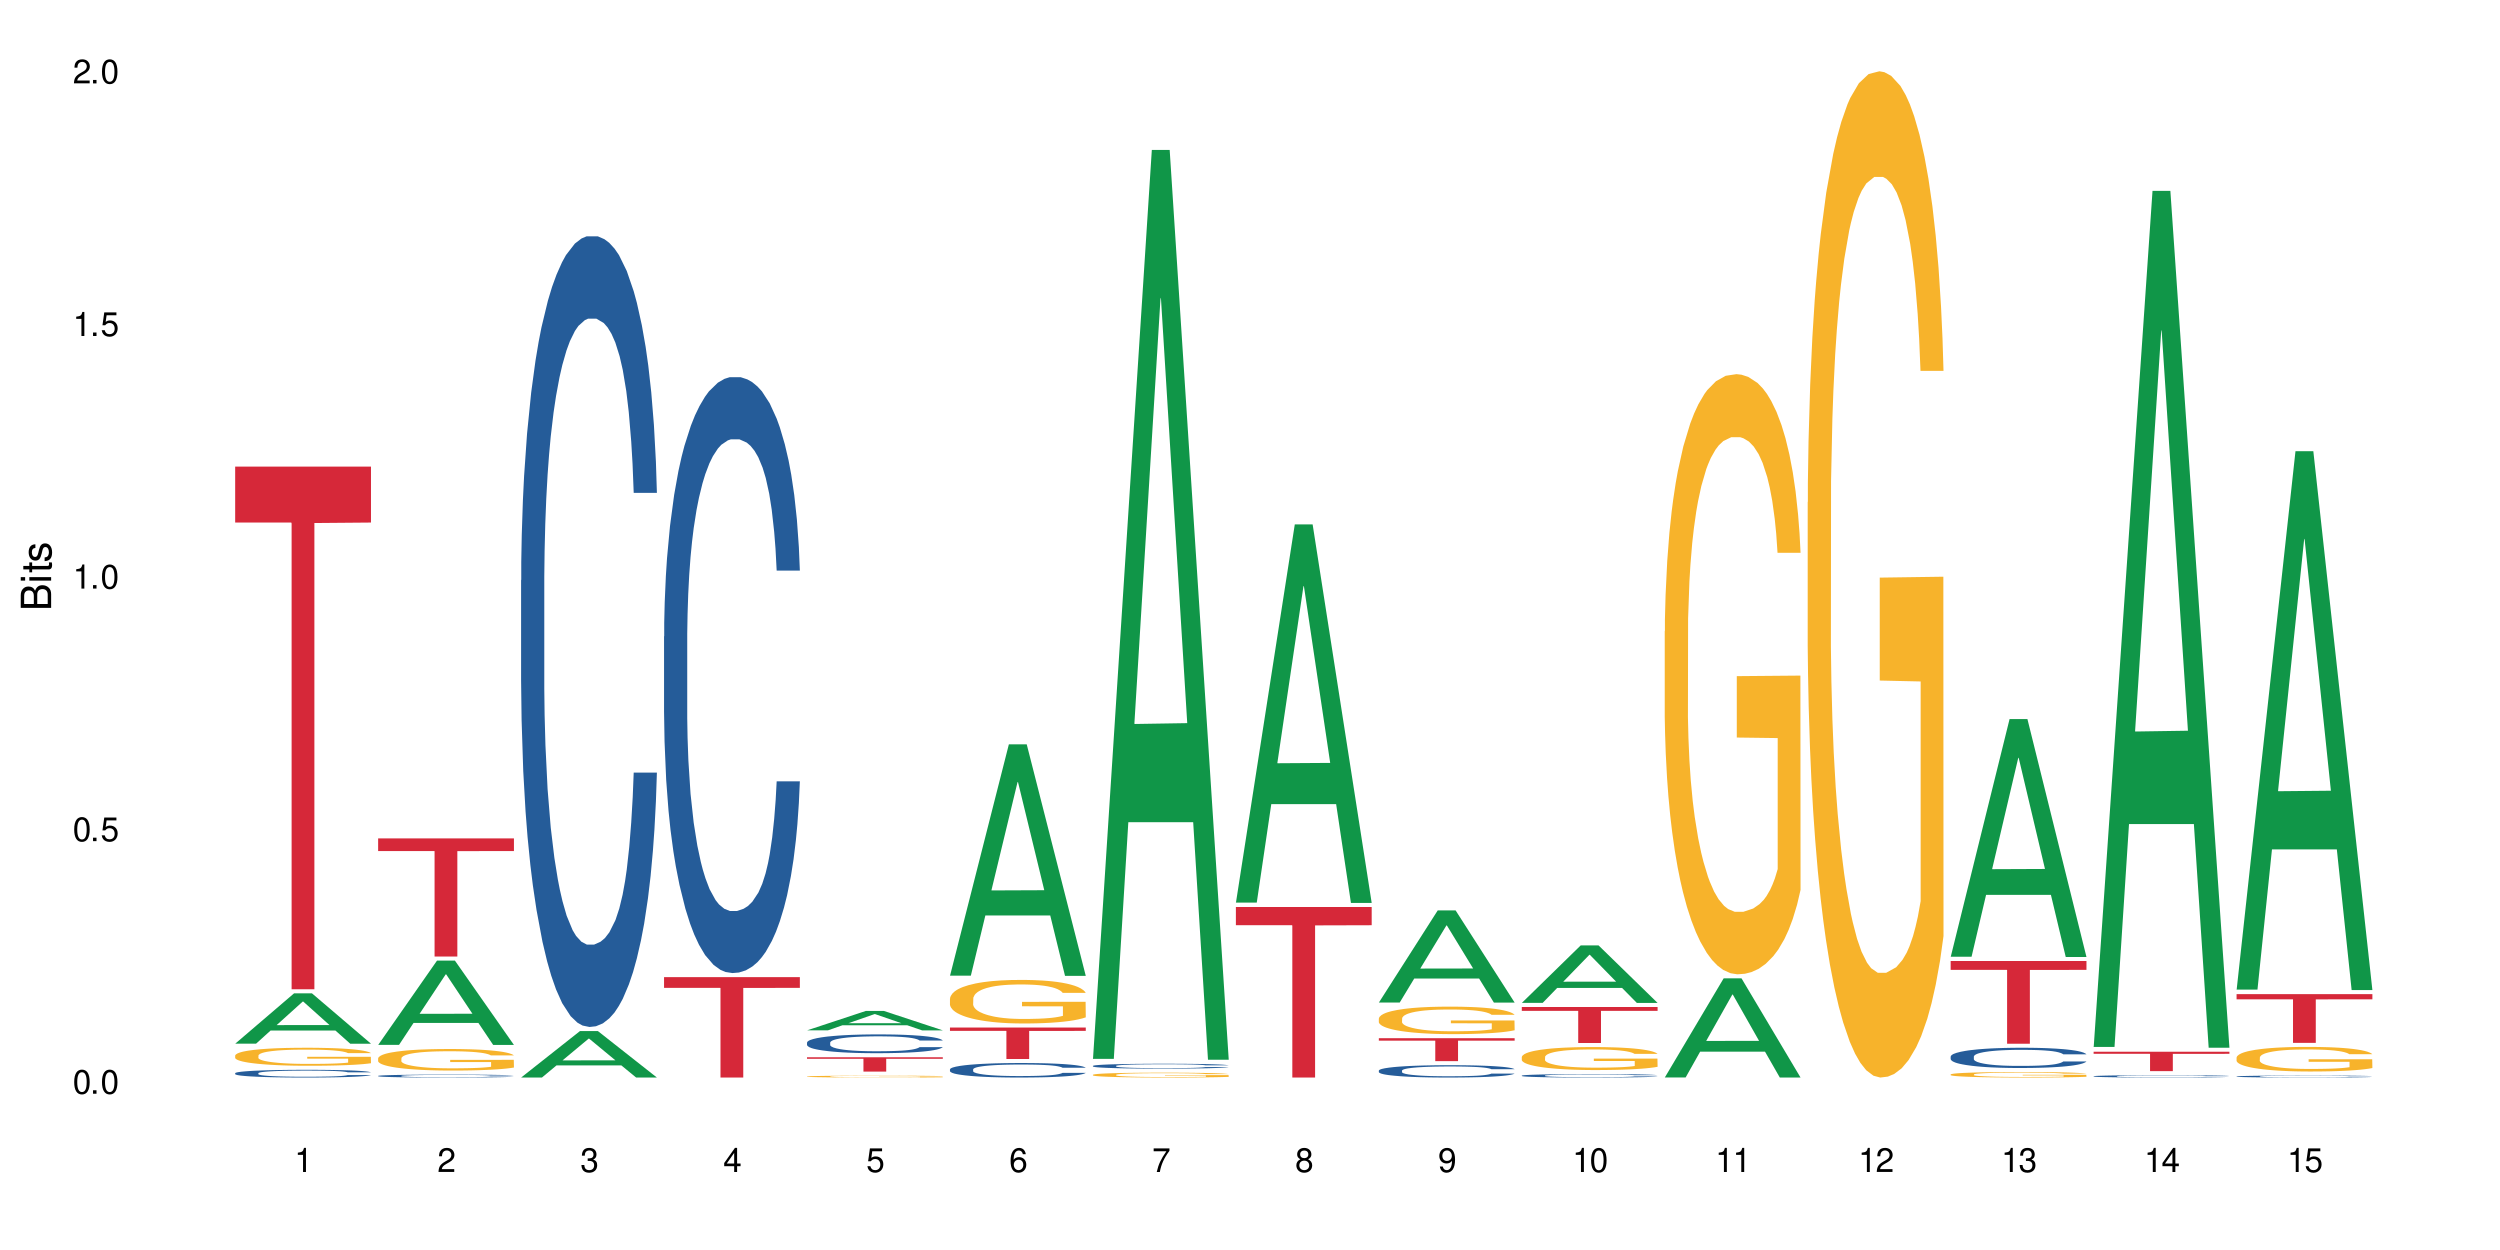 <?xml version="1.0" encoding="UTF-8"?>
<svg xmlns="http://www.w3.org/2000/svg" xmlns:xlink="http://www.w3.org/1999/xlink" width="720" height="360" viewBox="0 0 720 360">
<defs>
<g>
<g id="glyph-0-0">
</g>
<g id="glyph-0-1">
<path d="M 2.641 -6.938 C 2 -6.938 1.422 -6.656 1.078 -6.172 C 0.641 -5.562 0.406 -4.641 0.406 -3.359 C 0.406 -1.016 1.188 0.219 2.641 0.219 C 4.078 0.219 4.859 -1.016 4.859 -3.297 C 4.859 -4.641 4.656 -5.547 4.203 -6.172 C 3.844 -6.656 3.281 -6.938 2.641 -6.938 Z M 2.641 -6.188 C 3.547 -6.188 4 -5.25 4 -3.375 C 4 -1.406 3.562 -0.484 2.625 -0.484 C 1.734 -0.484 1.281 -1.438 1.281 -3.344 C 1.281 -5.25 1.734 -6.188 2.641 -6.188 Z M 2.641 -6.188 "/>
</g>
<g id="glyph-0-2">
<path d="M 1.828 -1 L 0.828 -1 L 0.828 0 L 1.828 0 Z M 1.828 -1 "/>
</g>
<g id="glyph-0-3">
<path d="M 4.562 -6.797 L 1.062 -6.797 L 0.547 -3.094 L 1.328 -3.094 C 1.719 -3.562 2.047 -3.734 2.578 -3.734 C 3.484 -3.734 4.062 -3.109 4.062 -2.094 C 4.062 -1.125 3.484 -0.531 2.578 -0.531 C 1.828 -0.531 1.375 -0.906 1.188 -1.672 L 0.328 -1.672 C 0.453 -1.109 0.547 -0.844 0.75 -0.594 C 1.125 -0.078 1.828 0.219 2.594 0.219 C 3.969 0.219 4.922 -0.781 4.922 -2.219 C 4.922 -3.562 4.031 -4.484 2.719 -4.484 C 2.25 -4.484 1.859 -4.359 1.469 -4.062 L 1.734 -5.969 L 4.562 -5.969 Z M 4.562 -6.797 "/>
</g>
<g id="glyph-0-4">
<path d="M 2.484 -4.938 L 2.484 0 L 3.328 0 L 3.328 -6.938 L 2.766 -6.938 C 2.469 -5.875 2.281 -5.734 0.984 -5.562 L 0.984 -4.938 Z M 2.484 -4.938 "/>
</g>
<g id="glyph-0-5">
<path d="M 4.859 -0.828 L 1.281 -0.828 C 1.359 -1.406 1.672 -1.781 2.5 -2.281 L 3.469 -2.828 C 4.406 -3.344 4.906 -4.062 4.906 -4.906 C 4.906 -5.484 4.672 -6.031 4.266 -6.406 C 3.859 -6.766 3.375 -6.938 2.719 -6.938 C 1.859 -6.938 1.219 -6.625 0.844 -6.031 C 0.609 -5.672 0.5 -5.234 0.484 -4.531 L 1.328 -4.531 C 1.359 -5.016 1.406 -5.281 1.531 -5.516 C 1.75 -5.938 2.188 -6.203 2.703 -6.203 C 3.469 -6.203 4.031 -5.641 4.031 -4.891 C 4.031 -4.344 3.719 -3.859 3.125 -3.516 L 2.234 -3 C 0.812 -2.172 0.406 -1.531 0.328 -0.016 L 4.859 -0.016 Z M 4.859 -0.828 "/>
</g>
<g id="glyph-0-6">
<path d="M 2.125 -3.188 L 2.578 -3.188 C 3.5 -3.188 3.984 -2.766 3.984 -1.922 C 3.984 -1.062 3.469 -0.531 2.594 -0.531 C 1.656 -0.531 1.203 -1 1.156 -2.016 L 0.312 -2.016 C 0.344 -1.453 0.438 -1.094 0.609 -0.781 C 0.953 -0.109 1.625 0.219 2.547 0.219 C 3.953 0.219 4.859 -0.625 4.859 -1.938 C 4.859 -2.828 4.516 -3.297 3.703 -3.594 C 4.344 -3.844 4.656 -4.328 4.656 -5.031 C 4.656 -6.219 3.875 -6.938 2.578 -6.938 C 1.203 -6.938 0.484 -6.172 0.453 -4.703 L 1.297 -4.703 C 1.312 -5.125 1.344 -5.359 1.453 -5.578 C 1.641 -5.969 2.062 -6.203 2.594 -6.203 C 3.344 -6.203 3.797 -5.75 3.797 -5 C 3.797 -4.516 3.609 -4.219 3.25 -4.047 C 3.016 -3.953 2.703 -3.922 2.125 -3.906 Z M 2.125 -3.188 "/>
</g>
<g id="glyph-0-7">
<path d="M 3.141 -1.672 L 3.141 0 L 3.984 0 L 3.984 -1.672 L 4.984 -1.672 L 4.984 -2.438 L 3.984 -2.438 L 3.984 -6.938 L 3.359 -6.938 L 0.266 -2.578 L 0.266 -1.672 Z M 3.141 -2.438 L 1 -2.438 L 3.141 -5.5 Z M 3.141 -2.438 "/>
</g>
<g id="glyph-0-8">
<path d="M 4.781 -5.125 C 4.609 -6.266 3.891 -6.938 2.844 -6.938 C 2.094 -6.938 1.422 -6.578 1.031 -5.953 C 0.594 -5.266 0.406 -4.422 0.406 -3.172 C 0.406 -2 0.578 -1.25 0.984 -0.641 C 1.359 -0.078 1.953 0.219 2.703 0.219 C 3.984 0.219 4.922 -0.75 4.922 -2.094 C 4.922 -3.375 4.062 -4.281 2.844 -4.281 C 2.172 -4.281 1.641 -4.031 1.281 -3.516 C 1.281 -5.234 1.828 -6.188 2.797 -6.188 C 3.391 -6.188 3.797 -5.797 3.938 -5.125 Z M 2.734 -3.531 C 3.547 -3.531 4.062 -2.953 4.062 -2.031 C 4.062 -1.156 3.484 -0.531 2.703 -0.531 C 1.922 -0.531 1.328 -1.188 1.328 -2.078 C 1.328 -2.938 1.906 -3.531 2.734 -3.531 Z M 2.734 -3.531 "/>
</g>
<g id="glyph-0-9">
<path d="M 4.984 -6.797 L 0.438 -6.797 L 0.438 -5.969 L 4.109 -5.969 C 2.5 -3.656 1.828 -2.234 1.328 0 L 2.219 0 C 2.594 -2.172 3.453 -4.047 4.984 -6.094 Z M 4.984 -6.797 "/>
</g>
<g id="glyph-0-10">
<path d="M 3.75 -3.656 C 4.469 -4.094 4.688 -4.438 4.688 -5.078 C 4.688 -6.172 3.844 -6.938 2.641 -6.938 C 1.438 -6.938 0.594 -6.172 0.594 -5.094 C 0.594 -4.438 0.812 -4.094 1.516 -3.656 C 0.734 -3.266 0.359 -2.703 0.359 -1.922 C 0.359 -0.656 1.281 0.219 2.641 0.219 C 3.984 0.219 4.922 -0.656 4.922 -1.922 C 4.922 -2.703 4.531 -3.266 3.75 -3.656 Z M 2.641 -6.188 C 3.359 -6.188 3.812 -5.75 3.812 -5.062 C 3.812 -4.406 3.344 -3.984 2.641 -3.984 C 1.922 -3.984 1.453 -4.406 1.453 -5.078 C 1.453 -5.75 1.922 -6.188 2.641 -6.188 Z M 2.641 -3.266 C 3.484 -3.266 4.062 -2.719 4.062 -1.906 C 4.062 -1.078 3.484 -0.531 2.625 -0.531 C 1.797 -0.531 1.219 -1.094 1.219 -1.906 C 1.219 -2.719 1.781 -3.266 2.641 -3.266 Z M 2.641 -3.266 "/>
</g>
<g id="glyph-0-11">
<path d="M 0.516 -1.578 C 0.672 -0.453 1.406 0.219 2.438 0.219 C 3.188 0.219 3.859 -0.141 4.266 -0.766 C 4.688 -1.453 4.891 -2.297 4.891 -3.547 C 4.891 -4.719 4.703 -5.453 4.312 -6.078 C 3.938 -6.641 3.344 -6.938 2.594 -6.938 C 1.297 -6.938 0.359 -5.969 0.359 -4.625 C 0.359 -3.344 1.234 -2.453 2.453 -2.453 C 3.094 -2.453 3.578 -2.672 4.016 -3.203 C 4 -1.484 3.469 -0.531 2.5 -0.531 C 1.906 -0.531 1.484 -0.906 1.359 -1.578 Z M 2.578 -6.203 C 3.375 -6.203 3.969 -5.531 3.969 -4.641 C 3.969 -3.797 3.391 -3.188 2.547 -3.188 C 1.734 -3.188 1.234 -3.766 1.234 -4.688 C 1.234 -5.562 1.797 -6.203 2.578 -6.203 Z M 2.578 -6.203 "/>
</g>
<g id="glyph-1-0">
</g>
<g id="glyph-1-1">
<path d="M 0 -0.953 L 0 -4.891 C 0 -5.719 -0.234 -6.344 -0.734 -6.797 C -1.188 -7.234 -1.812 -7.469 -2.5 -7.469 C -3.547 -7.469 -4.188 -7 -4.625 -5.875 C -4.984 -6.688 -5.625 -7.094 -6.531 -7.094 C -7.172 -7.094 -7.734 -6.859 -8.141 -6.391 C -8.562 -5.922 -8.75 -5.344 -8.75 -4.5 L -8.75 -0.953 Z M -4.984 -2.062 L -7.766 -2.062 L -7.766 -4.219 C -7.766 -4.844 -7.688 -5.203 -7.453 -5.5 C -7.219 -5.812 -6.859 -5.969 -6.375 -5.969 C -5.891 -5.969 -5.531 -5.812 -5.297 -5.5 C -5.062 -5.203 -4.984 -4.844 -4.984 -4.219 Z M -0.984 -2.062 L -4 -2.062 L -4 -4.781 C -4 -5.766 -3.438 -6.359 -2.484 -6.359 C -1.547 -6.359 -0.984 -5.766 -0.984 -4.781 Z M -0.984 -2.062 "/>
</g>
<g id="glyph-1-2">
<path d="M -6.281 -1.797 L -6.281 -0.797 L 0 -0.797 L 0 -1.797 Z M -8.75 -1.797 L -8.75 -0.797 L -7.484 -0.797 L -7.484 -1.797 Z M -8.75 -1.797 "/>
</g>
<g id="glyph-1-3">
<path d="M -6.281 -3.047 L -6.281 -2.016 L -8.016 -2.016 L -8.016 -1.016 L -6.281 -1.016 L -6.281 -0.172 L -5.469 -0.172 L -5.469 -1.016 L -0.719 -1.016 C -0.078 -1.016 0.281 -1.453 0.281 -2.234 C 0.281 -2.5 0.25 -2.719 0.188 -3.047 L -0.641 -3.047 C -0.609 -2.906 -0.594 -2.766 -0.594 -2.562 C -0.594 -2.141 -0.719 -2.016 -1.156 -2.016 L -5.469 -2.016 L -5.469 -3.047 Z M -6.281 -3.047 "/>
</g>
<g id="glyph-1-4">
<path d="M -4.531 -5.25 C -5.766 -5.25 -6.469 -4.422 -6.469 -2.969 C -6.469 -1.516 -5.719 -0.562 -4.547 -0.562 C -3.562 -0.562 -3.094 -1.062 -2.734 -2.562 L -2.516 -3.484 C -2.344 -4.188 -2.094 -4.469 -1.641 -4.469 C -1.047 -4.469 -0.641 -3.875 -0.641 -3 C -0.641 -2.453 -0.797 -2 -1.062 -1.75 C -1.25 -1.594 -1.422 -1.531 -1.875 -1.469 L -1.875 -0.406 C -0.422 -0.453 0.281 -1.266 0.281 -2.922 C 0.281 -4.5 -0.5 -5.516 -1.719 -5.516 C -2.656 -5.516 -3.172 -4.984 -3.469 -3.734 L -3.703 -2.766 C -3.891 -1.953 -4.156 -1.609 -4.594 -1.609 C -5.188 -1.609 -5.547 -2.125 -5.547 -2.938 C -5.547 -3.75 -5.203 -4.172 -4.531 -4.203 Z M -4.531 -5.25 "/>
</g>
</g>
</defs>
<rect x="-72" y="-36" width="864" height="432" fill="rgb(100%, 100%, 100%)" fill-opacity="1"/>
<path fill-rule="nonzero" fill="rgb(6.275%, 58.824%, 28.235%)" fill-opacity="1" d="M 67.73 300.574 L 67.773 300.559 L 84.695 286.074 L 89.836 286.074 L 106.844 300.586 L 100.867 300.586 L 96.605 296.797 L 77.926 296.797 L 73.75 300.574 L 67.73 300.574 L 79.723 295.23 L 94.895 295.219 L 87.328 288.445 L 87.246 288.43 L 87.16 288.473 L 79.684 295.219 L 79.723 295.23 Z M 67.73 300.574 "/>
<path fill-rule="nonzero" fill="rgb(14.51%, 36.078%, 60%)" fill-opacity="1" d="M 67.73 309.074 L 67.777 309.074 L 67.777 309.023 L 67.922 308.945 L 68.254 308.848 L 68.59 308.781 L 69.449 308.66 L 70.641 308.547 L 71.879 308.457 L 72.785 308.402 L 73.598 308.363 L 75.457 308.289 L 76.652 308.25 L 77.938 308.215 L 79.512 308.18 L 80.656 308.16 L 83.234 308.125 L 85.141 308.113 L 86.621 308.105 L 89.816 308.105 L 91.723 308.113 L 93.105 308.125 L 94.633 308.141 L 95.922 308.16 L 98.164 308.203 L 100.168 308.262 L 101.074 308.293 L 102.504 308.355 L 103.602 308.418 L 104.363 308.473 L 105.223 308.547 L 105.984 308.637 L 106.559 308.742 L 106.844 308.828 L 100.168 308.828 L 99.832 308.746 L 99.449 308.684 L 98.734 308.602 L 98.02 308.543 L 97.02 308.484 L 96.113 308.445 L 94.871 308.406 L 93.773 308.383 L 92.629 308.363 L 91.531 308.352 L 89.434 308.34 L 87 308.34 L 86.094 308.344 L 84.234 308.359 L 83.234 308.375 L 81.801 308.402 L 80.801 308.43 L 79.609 308.469 L 78.797 308.504 L 77.797 308.555 L 77.078 308.602 L 76.27 308.672 L 75.793 308.723 L 75.363 308.777 L 74.98 308.844 L 74.695 308.918 L 74.504 308.992 L 74.41 309.066 L 74.41 309.379 L 74.504 309.453 L 74.742 309.539 L 75.363 309.664 L 76.27 309.77 L 77.32 309.855 L 78.32 309.918 L 78.891 309.945 L 79.656 309.977 L 80.848 310.02 L 82.566 310.059 L 83.566 310.074 L 85.094 310.094 L 86.668 310.102 L 88.766 310.102 L 90.625 310.094 L 91.867 310.082 L 93.156 310.066 L 94.918 310.031 L 96.016 310 L 96.969 309.961 L 97.688 309.922 L 98.164 309.891 L 98.879 309.824 L 99.449 309.758 L 99.879 309.684 L 100.168 309.617 L 106.844 309.617 L 106.559 309.699 L 106.129 309.777 L 105.699 309.836 L 105.031 309.906 L 104.27 309.969 L 103.172 310.043 L 102.266 310.09 L 101.074 310.141 L 99.977 310.18 L 98.781 310.211 L 97.02 310.254 L 95.875 310.273 L 94.633 310.293 L 93.156 310.309 L 91.293 310.324 L 89.289 310.332 L 87.43 310.332 L 85.426 310.328 L 83.949 310.32 L 81.992 310.301 L 79.559 310.266 L 77.797 310.227 L 76.414 310.188 L 75.219 310.148 L 73.883 310.094 L 72.168 310.004 L 71.117 309.934 L 70.402 309.875 L 69.59 309.797 L 69.02 309.727 L 68.352 309.613 L 67.875 309.469 L 67.73 309.355 Z M 67.73 309.074 "/>
<path fill-rule="nonzero" fill="rgb(96.863%, 70.196%, 16.863%)" fill-opacity="1" d="M 67.73 303.973 L 67.777 303.969 L 67.777 303.875 L 67.969 303.66 L 68.445 303.367 L 69.066 303.125 L 69.734 302.938 L 70.164 302.836 L 70.879 302.695 L 71.5 302.59 L 73.074 302.375 L 75.078 302.176 L 76.172 302.094 L 77.414 302.012 L 79.18 301.922 L 79.988 301.887 L 82.469 301.812 L 85.285 301.766 L 88.383 301.75 L 89.816 301.754 L 91.77 301.773 L 94.441 301.828 L 95.969 301.875 L 97.16 301.922 L 98.402 301.984 L 99.926 302.078 L 101.359 302.191 L 102.504 302.305 L 103.648 302.449 L 104.602 302.598 L 105.414 302.766 L 106.129 302.965 L 106.559 303.129 L 106.844 303.297 L 100.215 303.297 L 99.832 303.129 L 99.402 303.004 L 98.688 302.848 L 97.973 302.73 L 97.258 302.641 L 95.922 302.52 L 94.777 302.441 L 93.344 302.375 L 91.961 302.332 L 90.387 302.305 L 89.434 302.297 L 86.906 302.297 L 84.617 302.328 L 83.281 302.367 L 82.328 302.406 L 80.992 302.477 L 80.18 302.531 L 79.703 302.57 L 78.273 302.719 L 77.32 302.852 L 76.793 302.941 L 76.125 303.082 L 75.648 303.211 L 75.125 303.402 L 74.84 303.543 L 74.457 303.867 L 74.41 304.719 L 74.551 304.898 L 74.84 305.094 L 75.219 305.266 L 75.793 305.445 L 76.363 305.582 L 77.367 305.766 L 78.227 305.891 L 78.891 305.969 L 80.18 306.098 L 80.703 306.141 L 81.945 306.227 L 83.234 306.293 L 84.809 306.352 L 86 306.379 L 87.906 306.402 L 90.34 306.402 L 93.203 306.375 L 95.016 306.336 L 96.254 306.297 L 97.066 306.266 L 98.066 306.211 L 98.781 306.164 L 99.449 306.113 L 100.262 306.031 L 100.262 304.898 L 88.48 304.895 L 88.48 304.363 L 106.797 304.359 L 106.844 306.211 L 105.844 306.34 L 104.602 306.465 L 103.41 306.559 L 102.168 306.641 L 100.406 306.73 L 98.973 306.785 L 96.781 306.852 L 94.777 306.895 L 92.676 306.922 L 90.816 306.938 L 88.621 306.941 L 86.668 306.934 L 84.57 306.906 L 82.898 306.867 L 81.371 306.82 L 79.848 306.758 L 77.938 306.656 L 76.699 306.578 L 75.41 306.477 L 74.121 306.359 L 72.977 306.23 L 72.215 306.133 L 71.453 306.02 L 70.641 305.875 L 69.879 305.715 L 69.305 305.566 L 68.781 305.402 L 68.398 305.246 L 68.016 305.031 L 67.828 304.859 L 67.73 304.715 Z M 67.73 303.973 "/>
<path fill-rule="nonzero" fill="rgb(83.922%, 15.686%, 22.353%)" fill-opacity="1" d="M 67.73 134.379 L 106.844 134.379 L 106.844 150.492 L 90.543 150.633 L 90.543 284.91 L 83.984 284.91 L 83.984 150.773 L 83.891 150.492 L 67.73 150.492 Z M 67.73 134.379 "/>
<path fill-rule="nonzero" fill="rgb(6.275%, 58.824%, 28.235%)" fill-opacity="1" d="M 108.902 300.926 L 108.945 300.902 L 125.867 276.645 L 131.008 276.645 L 148.016 300.949 L 142.039 300.949 L 137.777 294.605 L 119.098 294.605 L 114.922 300.926 L 108.902 300.926 L 120.895 291.98 L 136.062 291.957 L 128.5 280.613 L 128.418 280.594 L 128.332 280.66 L 120.855 291.957 L 120.895 291.98 Z M 108.902 300.926 "/>
<path fill-rule="nonzero" fill="rgb(14.51%, 36.078%, 60%)" fill-opacity="1" d="M 108.902 309.855 L 108.949 309.852 L 108.949 309.836 L 109.094 309.805 L 109.426 309.77 L 109.762 309.742 L 110.621 309.695 L 111.812 309.652 L 113.051 309.617 L 113.957 309.598 L 114.77 309.582 L 116.629 309.555 L 117.82 309.539 L 119.109 309.527 L 120.684 309.512 L 121.828 309.504 L 124.406 309.492 L 126.312 309.488 L 127.793 309.484 L 130.988 309.484 L 132.895 309.488 L 134.277 309.492 L 135.805 309.5 L 137.094 309.504 L 139.336 309.523 L 141.336 309.543 L 142.242 309.559 L 143.676 309.582 L 144.773 309.605 L 145.535 309.625 L 146.395 309.652 L 147.156 309.688 L 147.73 309.727 L 148.016 309.762 L 141.336 309.762 L 141.004 309.73 L 140.621 309.707 L 139.906 309.672 L 139.191 309.652 L 138.191 309.629 L 137.285 309.613 L 136.043 309.598 L 134.945 309.59 L 133.801 309.582 L 132.703 309.578 L 130.605 309.574 L 127.266 309.574 L 125.406 309.582 L 124.406 309.586 L 122.973 309.598 L 121.973 309.609 L 120.781 309.625 L 119.969 309.637 L 118.969 309.656 L 118.25 309.676 L 117.441 309.699 L 116.965 309.719 L 116.535 309.742 L 116.152 309.766 L 115.867 309.793 L 115.676 309.824 L 115.582 309.852 L 115.582 309.969 L 115.676 309.996 L 115.914 310.031 L 116.535 310.078 L 117.441 310.117 L 118.488 310.152 L 119.492 310.176 L 120.062 310.184 L 120.828 310.199 L 122.02 310.215 L 123.738 310.23 L 124.738 310.234 L 126.266 310.242 L 127.84 310.246 L 129.938 310.246 L 131.797 310.242 L 133.039 310.238 L 134.324 310.23 L 136.09 310.219 L 137.188 310.207 L 138.141 310.191 L 138.859 310.176 L 139.336 310.164 L 140.051 310.141 L 140.621 310.113 L 141.051 310.086 L 141.336 310.059 L 148.016 310.059 L 147.73 310.09 L 147.301 310.121 L 146.871 310.145 L 146.203 310.172 L 145.441 310.195 L 144.344 310.223 L 143.438 310.238 L 142.242 310.258 L 141.148 310.273 L 139.953 310.285 L 138.191 310.301 L 137.043 310.309 L 135.805 310.316 L 134.324 310.324 L 132.465 310.328 L 130.461 310.332 L 126.598 310.332 L 125.121 310.328 L 123.164 310.32 L 120.73 310.309 L 118.969 310.293 L 117.582 310.277 L 116.391 310.262 L 115.055 310.242 L 113.34 310.207 L 112.289 310.18 L 111.574 310.16 L 110.762 310.129 L 110.191 310.102 L 109.523 310.059 L 109.047 310.004 L 108.902 309.961 Z M 108.902 309.855 "/>
<path fill-rule="nonzero" fill="rgb(96.863%, 70.196%, 16.863%)" fill-opacity="1" d="M 108.902 304.773 L 108.949 304.766 L 108.949 304.652 L 109.141 304.398 L 109.617 304.047 L 110.238 303.758 L 110.906 303.531 L 111.336 303.41 L 112.051 303.242 L 112.672 303.117 L 114.246 302.863 L 116.25 302.625 L 117.344 302.52 L 118.586 302.426 L 120.352 302.316 L 121.16 302.277 L 123.641 302.188 L 126.457 302.129 L 129.555 302.113 L 130.988 302.117 L 132.941 302.141 L 135.613 302.203 L 137.141 302.262 L 138.332 302.316 L 139.574 302.391 L 141.098 302.504 L 142.531 302.641 L 143.676 302.777 L 144.82 302.945 L 145.773 303.129 L 146.586 303.328 L 147.301 303.566 L 147.73 303.762 L 148.016 303.961 L 141.387 303.961 L 141.004 303.762 L 140.574 303.609 L 139.859 303.422 L 139.145 303.285 L 138.43 303.18 L 137.094 303.031 L 135.949 302.941 L 134.516 302.863 L 133.133 302.809 L 131.559 302.777 L 130.605 302.766 L 128.078 302.766 L 125.789 302.805 L 124.453 302.852 L 123.5 302.895 L 122.164 302.98 L 121.352 303.047 L 120.875 303.094 L 119.445 303.27 L 118.488 303.43 L 117.965 303.535 L 117.297 303.707 L 116.82 303.859 L 116.297 304.086 L 116.008 304.258 L 115.629 304.641 L 115.582 305.664 L 115.723 305.879 L 116.008 306.109 L 116.391 306.316 L 116.965 306.531 L 117.535 306.695 L 118.539 306.914 L 119.395 307.062 L 120.062 307.16 L 121.352 307.312 L 121.875 307.363 L 123.117 307.465 L 124.406 307.547 L 125.98 307.613 L 127.172 307.648 L 129.078 307.676 L 131.512 307.676 L 134.375 307.641 L 136.188 307.598 L 137.426 307.551 L 138.238 307.512 L 139.238 307.449 L 139.953 307.391 L 140.621 307.328 L 141.434 307.234 L 141.434 305.879 L 129.652 305.871 L 129.652 305.238 L 147.969 305.23 L 148.016 307.449 L 147.016 307.602 L 145.773 307.75 L 144.582 307.863 L 143.34 307.957 L 141.578 308.066 L 140.145 308.133 L 137.949 308.215 L 135.949 308.266 L 133.848 308.301 L 131.988 308.316 L 129.793 308.32 L 127.84 308.309 L 125.742 308.277 L 124.07 308.23 L 122.543 308.176 L 121.02 308.102 L 119.109 307.98 L 117.871 307.887 L 116.582 307.766 L 115.293 307.625 L 114.148 307.473 L 113.387 307.352 L 112.625 307.215 L 111.812 307.047 L 111.051 306.852 L 110.477 306.676 L 109.953 306.48 L 109.57 306.293 L 109.188 306.035 L 108.996 305.832 L 108.902 305.656 Z M 108.902 304.773 "/>
<path fill-rule="nonzero" fill="rgb(83.922%, 15.686%, 22.353%)" fill-opacity="1" d="M 108.902 241.457 L 148.016 241.457 L 148.016 245.098 L 131.715 245.129 L 131.715 275.48 L 125.156 275.48 L 125.156 245.164 L 125.062 245.098 L 108.902 245.098 Z M 108.902 241.457 "/>
<path fill-rule="nonzero" fill="rgb(6.275%, 58.824%, 28.235%)" fill-opacity="1" d="M 150.074 310.32 L 150.117 310.309 L 167.039 296.938 L 172.18 296.938 L 189.188 310.332 L 183.211 310.332 L 178.949 306.836 L 160.27 306.836 L 156.09 310.32 L 150.074 310.32 L 162.066 305.391 L 177.234 305.375 L 169.672 299.125 L 169.59 299.113 L 169.504 299.148 L 162.027 305.375 L 162.066 305.391 Z M 150.074 310.32 "/>
<path fill-rule="nonzero" fill="rgb(14.51%, 36.078%, 60%)" fill-opacity="1" d="M 150.074 167.133 L 150.121 166.926 L 150.121 161.93 L 150.266 154.02 L 150.598 144.031 L 150.934 137.16 L 151.793 124.879 L 152.984 113.016 L 154.223 103.855 L 155.129 98.445 L 155.941 94.281 L 157.801 86.578 L 158.992 82.625 L 160.281 79.086 L 161.855 75.547 L 163 73.465 L 165.578 70.137 L 167.484 68.68 L 168.965 68.055 L 172.16 68.055 L 174.066 68.887 L 175.449 69.926 L 176.977 71.594 L 178.266 73.465 L 180.508 78.047 L 182.508 83.875 L 183.414 87.203 L 184.848 93.656 L 185.945 99.902 L 186.707 105.312 L 187.566 113.016 L 188.328 122.383 L 188.902 132.996 L 189.188 141.949 L 182.508 141.949 L 182.176 133.621 L 181.793 127.168 L 181.078 118.637 L 180.363 112.598 L 179.359 106.562 L 178.453 102.605 L 177.215 98.652 L 176.117 96.156 L 174.973 94.281 L 173.875 93.031 L 171.777 91.785 L 169.344 91.785 L 168.438 92.199 L 166.578 93.863 L 165.578 95.32 L 164.145 98.234 L 163.145 100.941 L 161.953 105.105 L 161.141 108.645 L 160.137 114.055 L 159.422 118.844 L 158.613 125.711 L 158.137 130.914 L 157.707 136.742 L 157.324 143.613 L 157.039 150.898 L 156.848 158.602 L 156.754 166.094 L 156.754 198.355 L 156.848 205.852 L 157.086 214.594 L 157.707 227.289 L 158.613 238.324 L 159.66 247.066 L 160.664 253.309 L 161.234 256.223 L 162 259.555 L 163.191 263.719 L 164.91 267.879 L 165.91 269.547 L 167.438 271.211 L 169.012 272.043 L 171.109 272.043 L 172.969 271.211 L 174.211 270.168 L 175.496 268.504 L 177.262 264.965 L 178.359 261.637 L 179.312 257.68 L 180.027 253.727 L 180.508 250.395 L 181.223 243.941 L 181.793 236.867 L 182.223 229.578 L 182.508 222.504 L 189.188 222.504 L 188.902 230.828 L 188.473 238.945 L 188.043 244.984 L 187.375 252.27 L 186.613 258.723 L 185.516 266.008 L 184.609 270.793 L 183.414 275.996 L 182.32 279.953 L 181.125 283.492 L 179.359 287.656 L 178.215 289.734 L 176.977 291.609 L 175.496 293.273 L 173.637 294.73 L 171.633 295.562 L 169.773 295.773 L 167.77 295.355 L 166.293 294.523 L 164.336 292.648 L 161.902 288.902 L 160.137 284.949 L 158.754 280.992 L 157.562 276.832 L 156.227 271.211 L 154.512 262.051 L 153.461 254.977 L 152.746 249.145 L 151.934 241.027 L 151.363 233.742 L 150.695 222.086 L 150.219 207.309 L 150.074 195.859 Z M 150.074 167.133 "/>
<path fill-rule="nonzero" fill="rgb(14.51%, 36.078%, 60%)" fill-opacity="1" d="M 191.246 183.305 L 191.293 183.145 L 191.293 179.383 L 191.438 173.422 L 191.77 165.891 L 192.105 160.715 L 192.965 151.461 L 194.156 142.52 L 195.395 135.617 L 196.301 131.539 L 197.113 128.402 L 198.973 122.598 L 200.164 119.617 L 201.453 116.949 L 203.027 114.285 L 204.172 112.715 L 206.746 110.207 L 208.656 109.105 L 210.133 108.637 L 213.332 108.637 L 215.238 109.266 L 216.621 110.047 L 218.148 111.305 L 219.438 112.715 L 221.676 116.168 L 223.68 120.559 L 224.586 123.066 L 226.02 127.93 L 227.117 132.637 L 227.879 136.715 L 228.738 142.52 L 229.5 149.578 L 230.074 157.578 L 230.359 164.324 L 223.68 164.324 L 223.348 158.047 L 222.965 153.184 L 222.25 146.754 L 221.535 142.207 L 220.531 137.656 L 219.625 134.676 L 218.387 131.695 L 217.289 129.812 L 216.145 128.402 L 215.047 127.461 L 212.949 126.52 L 210.516 126.52 L 209.609 126.832 L 207.75 128.086 L 206.746 129.188 L 205.316 131.383 L 204.316 133.422 L 203.121 136.559 L 202.312 139.227 L 201.309 143.305 L 200.594 146.91 L 199.785 152.086 L 199.309 156.008 L 198.879 160.402 L 198.496 165.578 L 198.211 171.066 L 198.02 176.871 L 197.922 182.52 L 197.922 206.832 L 198.02 212.48 L 198.258 219.066 L 198.879 228.637 L 199.785 236.949 L 200.832 243.539 L 201.836 248.242 L 202.406 250.441 L 203.172 252.949 L 204.363 256.086 L 206.082 259.223 L 207.082 260.48 L 208.609 261.734 L 210.184 262.359 L 212.281 262.359 L 214.141 261.734 L 215.383 260.949 L 216.668 259.695 L 218.434 257.027 L 219.531 254.52 L 220.484 251.539 L 221.199 248.559 L 221.676 246.047 L 222.395 241.184 L 222.965 235.852 L 223.395 230.359 L 223.68 225.027 L 230.359 225.027 L 230.074 231.301 L 229.645 237.422 L 229.215 241.969 L 228.547 247.461 L 227.781 252.32 L 226.688 257.812 L 225.781 261.418 L 224.586 265.34 L 223.488 268.32 L 222.297 270.988 L 220.531 274.125 L 219.387 275.695 L 218.148 277.105 L 216.668 278.359 L 214.809 279.457 L 212.805 280.086 L 210.945 280.242 L 208.941 279.93 L 207.465 279.301 L 205.508 277.891 L 203.074 275.066 L 201.309 272.086 L 199.926 269.105 L 198.734 265.969 L 197.398 261.734 L 195.684 254.832 L 194.633 249.5 L 193.918 245.105 L 193.105 238.988 L 192.535 233.5 L 191.867 224.715 L 191.391 213.578 L 191.246 204.949 Z M 191.246 183.305 "/>
<path fill-rule="nonzero" fill="rgb(83.922%, 15.686%, 22.353%)" fill-opacity="1" d="M 191.246 281.406 L 230.359 281.406 L 230.359 284.504 L 214.059 284.531 L 214.059 310.332 L 207.5 310.332 L 207.5 284.559 L 207.402 284.504 L 191.246 284.504 Z M 191.246 281.406 "/>
<path fill-rule="nonzero" fill="rgb(6.275%, 58.824%, 28.235%)" fill-opacity="1" d="M 232.418 296.742 L 232.461 296.734 L 249.383 291.141 L 254.523 291.141 L 271.531 296.746 L 265.555 296.746 L 261.293 295.281 L 242.613 295.281 L 238.434 296.742 L 232.418 296.742 L 244.41 294.676 L 259.578 294.672 L 252.016 292.059 L 251.934 292.051 L 251.848 292.066 L 244.367 294.672 L 244.41 294.676 Z M 232.418 296.742 "/>
<path fill-rule="nonzero" fill="rgb(14.51%, 36.078%, 60%)" fill-opacity="1" d="M 232.418 300.266 L 232.465 300.258 L 232.465 300.141 L 232.609 299.953 L 232.941 299.715 L 233.277 299.551 L 234.133 299.262 L 235.328 298.977 L 236.566 298.762 L 237.473 298.633 L 238.285 298.531 L 240.145 298.352 L 241.336 298.258 L 242.625 298.172 L 244.199 298.09 L 245.344 298.039 L 247.918 297.961 L 249.828 297.926 L 251.305 297.91 L 254.504 297.91 L 256.41 297.93 L 257.793 297.953 L 259.32 297.992 L 260.609 298.039 L 262.848 298.148 L 264.852 298.285 L 265.758 298.363 L 267.191 298.52 L 268.285 298.668 L 269.051 298.797 L 269.91 298.977 L 270.672 299.199 L 271.246 299.453 L 271.531 299.664 L 264.852 299.664 L 264.52 299.469 L 264.137 299.312 L 263.422 299.113 L 262.707 298.969 L 261.703 298.824 L 260.797 298.73 L 259.559 298.637 L 258.461 298.578 L 257.316 298.531 L 256.219 298.504 L 254.121 298.473 L 251.688 298.473 L 250.781 298.484 L 248.922 298.523 L 247.918 298.559 L 246.488 298.629 L 245.488 298.691 L 244.293 298.789 L 243.484 298.875 L 242.48 299.004 L 241.766 299.117 L 240.957 299.281 L 240.48 299.402 L 240.051 299.543 L 239.668 299.703 L 239.383 299.879 L 239.191 300.062 L 239.094 300.238 L 239.094 301.004 L 239.191 301.184 L 239.43 301.391 L 240.051 301.691 L 240.957 301.957 L 242.004 302.164 L 243.008 302.312 L 243.578 302.379 L 244.344 302.461 L 245.535 302.559 L 247.25 302.656 L 248.254 302.695 L 249.781 302.738 L 251.355 302.758 L 253.453 302.758 L 255.312 302.738 L 256.555 302.711 L 257.84 302.672 L 259.605 302.59 L 260.703 302.508 L 261.656 302.414 L 262.371 302.32 L 262.848 302.242 L 263.566 302.09 L 264.137 301.922 L 264.566 301.746 L 264.852 301.578 L 271.531 301.578 L 271.246 301.777 L 270.816 301.969 L 270.387 302.113 L 269.719 302.285 L 268.953 302.441 L 267.859 302.613 L 266.953 302.727 L 265.758 302.852 L 264.66 302.945 L 263.469 303.027 L 261.703 303.129 L 260.559 303.176 L 259.32 303.223 L 257.84 303.262 L 255.98 303.297 L 253.977 303.316 L 252.117 303.32 L 250.113 303.309 L 248.637 303.289 L 246.68 303.246 L 244.246 303.156 L 242.48 303.062 L 241.098 302.969 L 239.906 302.871 L 238.57 302.738 L 236.852 302.52 L 235.805 302.352 L 235.09 302.211 L 234.277 302.02 L 233.707 301.848 L 233.039 301.57 L 232.559 301.219 L 232.418 300.945 Z M 232.418 300.266 "/>
<path fill-rule="nonzero" fill="rgb(96.863%, 70.196%, 16.863%)" fill-opacity="1" d="M 232.418 310.023 L 232.465 310.023 L 232.465 310.012 L 232.656 309.992 L 233.133 309.961 L 233.754 309.934 L 234.422 309.914 L 234.852 309.906 L 235.566 309.891 L 236.188 309.879 L 237.758 309.855 L 239.762 309.836 L 240.859 309.828 L 242.102 309.82 L 243.863 309.809 L 244.676 309.805 L 247.156 309.797 L 249.969 309.793 L 256.457 309.793 L 259.129 309.801 L 260.656 309.805 L 261.848 309.809 L 263.086 309.816 L 264.613 309.824 L 266.047 309.836 L 267.191 309.852 L 268.336 309.863 L 269.289 309.879 L 270.098 309.898 L 270.816 309.918 L 271.246 309.938 L 271.531 309.953 L 264.898 309.953 L 264.52 309.938 L 264.09 309.922 L 263.375 309.906 L 262.66 309.895 L 261.941 309.883 L 260.609 309.871 L 259.461 309.863 L 258.031 309.855 L 256.648 309.852 L 255.074 309.852 L 254.121 309.848 L 251.594 309.848 L 249.305 309.852 L 247.969 309.855 L 247.012 309.859 L 245.676 309.867 L 244.867 309.875 L 244.391 309.879 L 242.957 309.895 L 242.004 309.906 L 241.48 309.914 L 240.812 309.93 L 240.336 309.945 L 239.812 309.965 L 239.523 309.98 L 239.145 310.012 L 239.094 310.102 L 239.238 310.121 L 239.523 310.141 L 239.906 310.156 L 240.48 310.176 L 241.051 310.191 L 242.051 310.211 L 242.91 310.223 L 243.578 310.23 L 244.867 310.246 L 245.391 310.25 L 246.633 310.258 L 247.918 310.266 L 249.492 310.27 L 250.688 310.273 L 252.594 310.277 L 255.027 310.277 L 257.887 310.273 L 259.699 310.27 L 260.941 310.266 L 261.754 310.262 L 262.754 310.258 L 263.469 310.25 L 264.137 310.246 L 264.949 310.238 L 264.949 310.121 L 253.168 310.121 L 253.168 310.062 L 271.484 310.062 L 271.531 310.258 L 270.527 310.27 L 269.289 310.281 L 268.098 310.293 L 266.855 310.301 L 265.09 310.309 L 263.66 310.316 L 261.465 310.324 L 259.461 310.328 L 257.363 310.332 L 251.355 310.332 L 249.254 310.328 L 247.586 310.324 L 246.059 310.32 L 244.531 310.312 L 242.625 310.305 L 241.387 310.293 L 240.098 310.285 L 238.809 310.273 L 237.664 310.258 L 236.902 310.246 L 236.137 310.234 L 235.328 310.223 L 234.562 310.203 L 233.992 310.188 L 233.465 310.172 L 233.086 310.156 L 232.703 310.133 L 232.512 310.117 L 232.418 310.102 Z M 232.418 310.023 "/>
<path fill-rule="nonzero" fill="rgb(83.922%, 15.686%, 22.353%)" fill-opacity="1" d="M 232.418 304.484 L 271.531 304.484 L 271.531 304.926 L 255.23 304.93 L 255.23 308.629 L 248.672 308.629 L 248.672 304.934 L 248.574 304.926 L 232.418 304.926 Z M 232.418 304.484 "/>
<path fill-rule="nonzero" fill="rgb(6.275%, 58.824%, 28.235%)" fill-opacity="1" d="M 273.59 280.988 L 273.629 280.926 L 290.555 214.359 L 295.695 214.359 L 312.703 281.051 L 306.727 281.051 L 302.465 263.645 L 283.785 263.645 L 279.605 280.988 L 273.59 280.988 L 285.582 256.441 L 300.75 256.379 L 293.188 225.258 L 293.105 225.195 L 293.02 225.383 L 285.539 256.379 L 285.582 256.441 Z M 273.59 280.988 "/>
<path fill-rule="nonzero" fill="rgb(14.51%, 36.078%, 60%)" fill-opacity="1" d="M 273.59 307.969 L 273.637 307.969 L 273.637 307.875 L 273.781 307.73 L 274.113 307.547 L 274.449 307.422 L 275.305 307.195 L 276.5 306.977 L 277.738 306.809 L 278.645 306.711 L 279.457 306.633 L 281.316 306.492 L 282.508 306.418 L 283.797 306.355 L 285.371 306.289 L 286.516 306.25 L 289.09 306.191 L 291 306.164 L 292.477 306.152 L 295.672 306.152 L 297.582 306.168 L 298.965 306.188 L 300.492 306.215 L 301.777 306.25 L 304.02 306.336 L 306.023 306.441 L 306.93 306.504 L 308.363 306.621 L 309.457 306.734 L 310.223 306.836 L 311.082 306.977 L 311.844 307.148 L 312.414 307.344 L 312.703 307.508 L 306.023 307.508 L 305.691 307.355 L 305.309 307.238 L 304.594 307.082 L 303.879 306.969 L 302.875 306.859 L 301.969 306.785 L 300.73 306.715 L 299.633 306.668 L 298.488 306.633 L 297.391 306.609 L 295.293 306.586 L 292.859 306.586 L 291.953 306.594 L 290.094 306.625 L 289.09 306.652 L 287.66 306.707 L 286.66 306.754 L 285.465 306.832 L 284.656 306.898 L 283.652 306.996 L 282.938 307.086 L 282.129 307.211 L 281.648 307.305 L 281.223 307.414 L 280.84 307.539 L 280.555 307.672 L 280.363 307.812 L 280.266 307.953 L 280.266 308.543 L 280.363 308.68 L 280.602 308.844 L 281.223 309.074 L 282.129 309.277 L 283.176 309.438 L 284.18 309.555 L 284.75 309.605 L 285.516 309.668 L 286.707 309.742 L 288.422 309.82 L 289.426 309.852 L 290.953 309.883 L 292.527 309.898 L 294.625 309.898 L 296.484 309.883 L 297.727 309.863 L 299.012 309.832 L 300.777 309.766 L 301.875 309.707 L 302.828 309.633 L 303.543 309.559 L 304.02 309.5 L 304.738 309.379 L 305.309 309.25 L 305.738 309.117 L 306.023 308.988 L 312.703 308.988 L 312.414 309.141 L 311.988 309.289 L 311.559 309.398 L 310.891 309.535 L 310.125 309.652 L 309.027 309.785 L 308.121 309.875 L 306.93 309.969 L 305.832 310.043 L 304.641 310.105 L 302.875 310.184 L 301.73 310.223 L 300.492 310.258 L 299.012 310.285 L 297.152 310.312 L 295.148 310.328 L 293.289 310.332 L 291.285 310.324 L 289.805 310.309 L 287.852 310.273 L 285.418 310.207 L 283.652 310.133 L 282.27 310.062 L 281.078 309.984 L 279.742 309.883 L 278.023 309.715 L 276.977 309.582 L 276.262 309.477 L 275.449 309.328 L 274.875 309.195 L 274.211 308.98 L 273.73 308.707 L 273.59 308.496 Z M 273.59 307.969 "/>
<path fill-rule="nonzero" fill="rgb(96.863%, 70.196%, 16.863%)" fill-opacity="1" d="M 273.59 287.59 L 273.637 287.578 L 273.637 287.348 L 273.828 286.832 L 274.305 286.125 L 274.926 285.539 L 275.594 285.082 L 276.023 284.84 L 276.738 284.496 L 277.355 284.246 L 278.93 283.73 L 280.934 283.246 L 282.031 283.043 L 283.273 282.848 L 285.035 282.629 L 285.848 282.547 L 288.328 282.363 L 291.141 282.25 L 294.242 282.215 L 295.672 282.227 L 297.629 282.273 L 300.301 282.398 L 301.828 282.516 L 303.02 282.629 L 304.258 282.777 L 305.785 283.008 L 307.215 283.281 L 308.363 283.559 L 309.508 283.902 L 310.461 284.266 L 311.27 284.668 L 311.988 285.148 L 312.414 285.551 L 312.703 285.953 L 306.07 285.953 L 305.691 285.551 L 305.262 285.242 L 304.547 284.863 L 303.832 284.59 L 303.113 284.371 L 301.777 284.074 L 300.633 283.891 L 299.203 283.73 L 297.82 283.625 L 296.246 283.559 L 295.293 283.535 L 292.766 283.535 L 290.473 283.613 L 289.141 283.707 L 288.184 283.797 L 286.848 283.969 L 286.039 284.105 L 285.562 284.199 L 284.129 284.555 L 283.176 284.875 L 282.652 285.094 L 281.984 285.438 L 281.508 285.746 L 280.98 286.203 L 280.695 286.547 L 280.316 287.328 L 280.266 289.391 L 280.41 289.824 L 280.695 290.293 L 281.078 290.707 L 281.648 291.141 L 282.223 291.473 L 283.223 291.922 L 284.082 292.219 L 284.75 292.414 L 286.039 292.723 L 286.562 292.828 L 287.805 293.031 L 289.09 293.191 L 290.664 293.332 L 291.859 293.398 L 293.766 293.457 L 296.199 293.457 L 299.059 293.387 L 300.871 293.297 L 302.113 293.203 L 302.922 293.125 L 303.926 293 L 304.641 292.883 L 305.309 292.758 L 306.121 292.562 L 306.121 289.824 L 294.34 289.812 L 294.34 288.531 L 312.656 288.52 L 312.703 293 L 311.699 293.309 L 310.461 293.605 L 309.27 293.836 L 308.027 294.031 L 306.262 294.246 L 304.832 294.383 L 302.637 294.547 L 300.633 294.648 L 298.535 294.719 L 296.676 294.75 L 294.48 294.762 L 292.527 294.738 L 290.426 294.672 L 288.758 294.578 L 287.23 294.465 L 285.703 294.316 L 283.797 294.074 L 282.555 293.879 L 281.27 293.641 L 279.98 293.352 L 278.836 293.043 L 278.074 292.805 L 277.309 292.527 L 276.5 292.184 L 275.734 291.797 L 275.164 291.441 L 274.637 291.039 L 274.258 290.66 L 273.875 290.145 L 273.684 289.734 L 273.59 289.379 Z M 273.59 287.59 "/>
<path fill-rule="nonzero" fill="rgb(83.922%, 15.686%, 22.353%)" fill-opacity="1" d="M 273.59 295.926 L 312.703 295.926 L 312.703 296.898 L 296.402 296.906 L 296.402 304.988 L 289.844 304.988 L 289.844 296.914 L 289.746 296.898 L 273.59 296.898 Z M 273.59 295.926 "/>
<path fill-rule="nonzero" fill="rgb(6.275%, 58.824%, 28.235%)" fill-opacity="1" d="M 314.762 304.953 L 314.801 304.707 L 331.727 43.18 L 336.867 43.18 L 353.875 305.195 L 347.898 305.195 L 343.637 236.801 L 324.957 236.801 L 320.777 304.953 L 314.762 304.953 L 326.754 208.508 L 341.922 208.262 L 334.359 85.988 L 334.273 85.742 L 334.191 86.48 L 326.711 208.262 L 326.754 208.508 Z M 314.762 304.953 "/>
<path fill-rule="nonzero" fill="rgb(14.51%, 36.078%, 60%)" fill-opacity="1" d="M 314.762 306.973 L 314.809 306.969 L 314.809 306.941 L 314.953 306.891 L 315.285 306.828 L 315.621 306.785 L 316.477 306.711 L 317.672 306.637 L 318.91 306.582 L 319.816 306.547 L 320.629 306.523 L 322.488 306.477 L 323.68 306.449 L 324.969 306.43 L 326.543 306.406 L 327.688 306.395 L 330.262 306.375 L 332.172 306.363 L 333.648 306.359 L 336.844 306.359 L 338.754 306.367 L 340.137 306.371 L 341.664 306.383 L 342.949 306.395 L 345.191 306.422 L 347.195 306.457 L 348.102 306.48 L 349.531 306.52 L 350.629 306.559 L 351.395 306.59 L 352.25 306.637 L 353.016 306.695 L 353.586 306.762 L 353.875 306.816 L 347.195 306.816 L 346.863 306.766 L 346.48 306.727 L 345.766 306.672 L 345.051 306.637 L 344.047 306.598 L 343.141 306.574 L 341.902 306.551 L 340.805 306.535 L 339.66 306.523 L 338.562 306.516 L 336.465 306.508 L 334.031 306.508 L 333.125 306.512 L 331.266 306.52 L 330.262 306.527 L 328.832 306.547 L 327.832 306.562 L 326.637 306.59 L 325.828 306.609 L 324.824 306.645 L 324.109 306.676 L 323.297 306.715 L 322.82 306.75 L 322.391 306.785 L 322.012 306.828 L 321.727 306.871 L 321.535 306.918 L 321.438 306.965 L 321.438 307.164 L 321.535 307.211 L 321.773 307.266 L 322.391 307.344 L 323.297 307.41 L 324.348 307.465 L 325.352 307.504 L 325.922 307.52 L 326.684 307.543 L 327.879 307.566 L 329.594 307.594 L 330.598 307.602 L 332.121 307.613 L 333.695 307.617 L 335.797 307.617 L 337.656 307.613 L 338.895 307.605 L 340.184 307.598 L 341.949 307.574 L 343.047 307.555 L 344 307.531 L 344.715 307.504 L 345.191 307.484 L 345.906 307.445 L 346.48 307.402 L 346.91 307.355 L 347.195 307.312 L 353.875 307.312 L 353.586 307.363 L 353.16 307.414 L 352.73 307.453 L 352.062 307.496 L 351.297 307.535 L 350.199 307.582 L 349.293 307.609 L 348.102 307.645 L 347.004 307.668 L 345.812 307.688 L 344.047 307.715 L 342.902 307.727 L 341.664 307.738 L 340.184 307.75 L 338.324 307.758 L 336.32 307.762 L 334.461 307.766 L 332.457 307.762 L 330.977 307.758 L 329.023 307.746 L 326.59 307.723 L 324.824 307.699 L 323.441 307.672 L 322.25 307.648 L 320.914 307.613 L 319.195 307.559 L 318.148 307.512 L 317.434 307.477 L 316.621 307.426 L 316.047 307.383 L 315.379 307.312 L 314.902 307.219 L 314.762 307.148 Z M 314.762 306.973 "/>
<path fill-rule="nonzero" fill="rgb(96.863%, 70.196%, 16.863%)" fill-opacity="1" d="M 314.762 309.531 L 314.809 309.527 L 314.809 309.504 L 315 309.445 L 315.477 309.367 L 316.098 309.301 L 316.766 309.25 L 317.191 309.223 L 317.91 309.184 L 318.527 309.156 L 320.102 309.098 L 322.105 309.043 L 323.203 309.02 L 324.445 309 L 326.207 308.977 L 327.02 308.965 L 329.5 308.945 L 332.312 308.934 L 335.414 308.93 L 336.844 308.93 L 338.801 308.934 L 341.473 308.949 L 343 308.961 L 344.191 308.977 L 345.43 308.992 L 346.957 309.016 L 348.387 309.047 L 349.531 309.078 L 350.68 309.117 L 351.633 309.156 L 352.441 309.203 L 353.16 309.258 L 353.586 309.301 L 353.875 309.348 L 347.242 309.348 L 346.863 309.301 L 346.434 309.266 L 345.719 309.227 L 345 309.195 L 344.285 309.168 L 342.949 309.137 L 341.805 309.117 L 340.375 309.098 L 338.992 309.086 L 337.418 309.078 L 336.465 309.074 L 333.938 309.074 L 331.645 309.086 L 330.309 309.094 L 329.355 309.105 L 328.02 309.125 L 327.211 309.141 L 326.734 309.152 L 325.301 309.191 L 324.348 309.227 L 323.824 309.25 L 323.156 309.289 L 322.68 309.324 L 322.152 309.375 L 321.867 309.414 L 321.484 309.5 L 321.438 309.73 L 321.582 309.781 L 321.867 309.832 L 322.25 309.879 L 322.82 309.926 L 323.395 309.965 L 324.395 310.016 L 325.254 310.047 L 325.922 310.07 L 327.211 310.105 L 327.734 310.117 L 328.977 310.141 L 330.262 310.156 L 331.836 310.172 L 333.031 310.18 L 334.938 310.188 L 337.371 310.188 L 340.23 310.18 L 342.043 310.168 L 343.285 310.156 L 344.094 310.148 L 345.098 310.137 L 345.812 310.121 L 346.48 310.109 L 347.293 310.086 L 347.293 309.781 L 335.508 309.777 L 335.508 309.637 L 353.824 309.633 L 353.875 310.137 L 352.871 310.168 L 351.633 310.203 L 350.438 310.23 L 349.199 310.25 L 347.434 310.273 L 346.004 310.289 L 343.809 310.309 L 341.805 310.32 L 339.707 310.328 L 337.848 310.332 L 335.652 310.332 L 333.695 310.328 L 331.598 310.32 L 329.93 310.312 L 328.402 310.301 L 326.875 310.281 L 324.969 310.254 L 323.727 310.234 L 322.441 310.207 L 321.152 310.176 L 320.008 310.141 L 319.246 310.113 L 318.48 310.082 L 317.672 310.043 L 316.906 310 L 316.336 309.961 L 315.809 309.914 L 315.43 309.875 L 315.047 309.816 L 314.855 309.77 L 314.762 309.73 Z M 314.762 309.531 "/>
<path fill-rule="nonzero" fill="rgb(6.275%, 58.824%, 28.235%)" fill-opacity="1" d="M 355.934 259.941 L 355.973 259.84 L 372.898 151.035 L 378.039 151.035 L 395.047 260.043 L 389.07 260.043 L 384.809 231.59 L 366.129 231.59 L 361.949 259.941 L 355.934 259.941 L 367.926 219.816 L 383.094 219.715 L 375.531 168.844 L 375.445 168.742 L 375.363 169.051 L 367.883 219.715 L 367.926 219.816 Z M 355.934 259.941 "/>
<path fill-rule="nonzero" fill="rgb(83.922%, 15.686%, 22.353%)" fill-opacity="1" d="M 355.934 261.207 L 395.047 261.207 L 395.047 266.465 L 378.746 266.512 L 378.746 310.332 L 372.188 310.332 L 372.188 266.559 L 372.09 266.465 L 355.934 266.465 Z M 355.934 261.207 "/>
<path fill-rule="nonzero" fill="rgb(6.275%, 58.824%, 28.235%)" fill-opacity="1" d="M 397.105 288.723 L 397.145 288.699 L 414.07 262.191 L 419.211 262.191 L 436.219 288.746 L 430.242 288.746 L 425.98 281.816 L 407.301 281.816 L 403.121 288.723 L 397.105 288.723 L 409.098 278.949 L 424.266 278.922 L 416.703 266.531 L 416.617 266.508 L 416.535 266.582 L 409.055 278.922 L 409.098 278.949 Z M 397.105 288.723 "/>
<path fill-rule="nonzero" fill="rgb(14.51%, 36.078%, 60%)" fill-opacity="1" d="M 397.105 308.324 L 397.152 308.32 L 397.152 308.242 L 397.293 308.121 L 397.629 307.965 L 397.961 307.855 L 398.82 307.664 L 400.012 307.48 L 401.254 307.336 L 402.16 307.254 L 402.973 307.188 L 404.832 307.066 L 406.023 307.004 L 407.312 306.949 L 408.887 306.895 L 410.031 306.863 L 412.605 306.812 L 414.516 306.789 L 415.992 306.777 L 419.188 306.777 L 421.098 306.793 L 422.48 306.809 L 424.008 306.832 L 425.293 306.863 L 427.535 306.934 L 429.539 307.023 L 430.445 307.078 L 431.875 307.18 L 432.973 307.273 L 433.738 307.359 L 434.594 307.48 L 435.359 307.625 L 435.93 307.793 L 436.219 307.93 L 429.539 307.93 L 429.207 307.801 L 428.824 307.699 L 428.109 307.566 L 427.395 307.473 L 426.391 307.379 L 425.484 307.316 L 424.246 307.258 L 423.148 307.219 L 422.004 307.188 L 420.906 307.168 L 418.809 307.148 L 416.375 307.148 L 415.469 307.156 L 413.609 307.18 L 412.605 307.203 L 411.176 307.25 L 410.172 307.293 L 408.98 307.355 L 408.172 307.41 L 407.168 307.496 L 406.453 307.57 L 405.641 307.68 L 405.164 307.758 L 404.734 307.852 L 404.355 307.957 L 404.066 308.07 L 403.879 308.191 L 403.781 308.309 L 403.781 308.812 L 403.879 308.93 L 404.117 309.066 L 404.734 309.262 L 405.641 309.438 L 406.691 309.57 L 407.691 309.668 L 408.266 309.715 L 409.027 309.766 L 410.223 309.832 L 411.938 309.898 L 412.941 309.922 L 414.465 309.949 L 416.039 309.961 L 418.141 309.961 L 420 309.949 L 421.238 309.934 L 422.527 309.906 L 424.293 309.852 L 425.391 309.801 L 426.344 309.738 L 427.059 309.676 L 427.535 309.625 L 428.25 309.523 L 428.824 309.414 L 429.254 309.301 L 429.539 309.188 L 436.219 309.188 L 435.93 309.32 L 435.5 309.445 L 435.07 309.539 L 434.406 309.652 L 433.641 309.754 L 432.543 309.867 L 431.637 309.941 L 430.445 310.023 L 429.348 310.086 L 428.156 310.141 L 426.391 310.207 L 425.246 310.238 L 424.008 310.266 L 422.527 310.293 L 420.668 310.316 L 418.664 310.328 L 416.805 310.332 L 414.801 310.324 L 413.32 310.312 L 411.367 310.285 L 408.934 310.227 L 407.168 310.164 L 405.785 310.102 L 404.594 310.035 L 403.258 309.949 L 401.539 309.805 L 400.492 309.695 L 399.773 309.605 L 398.965 309.477 L 398.391 309.363 L 397.723 309.184 L 397.246 308.953 L 397.105 308.773 Z M 397.105 308.324 "/>
<path fill-rule="nonzero" fill="rgb(96.863%, 70.196%, 16.863%)" fill-opacity="1" d="M 397.105 293.305 L 397.152 293.297 L 397.152 293.152 L 397.344 292.824 L 397.82 292.379 L 398.441 292.008 L 399.105 291.719 L 399.535 291.566 L 400.254 291.352 L 400.871 291.191 L 402.445 290.867 L 404.449 290.562 L 405.547 290.434 L 406.785 290.309 L 408.551 290.172 L 409.363 290.121 L 411.844 290.004 L 414.656 289.934 L 417.758 289.91 L 419.188 289.918 L 421.145 289.949 L 423.816 290.027 L 425.34 290.098 L 426.535 290.172 L 427.773 290.266 L 429.301 290.41 L 430.73 290.582 L 431.875 290.758 L 433.02 290.973 L 433.977 291.207 L 434.785 291.457 L 435.5 291.762 L 435.93 292.016 L 436.219 292.27 L 429.586 292.27 L 429.207 292.016 L 428.777 291.82 L 428.059 291.582 L 427.344 291.41 L 426.629 291.27 L 425.293 291.082 L 424.148 290.969 L 422.719 290.867 L 421.336 290.801 L 419.762 290.758 L 418.809 290.742 L 416.277 290.742 L 413.988 290.793 L 412.652 290.852 L 411.699 290.91 L 410.363 291.02 L 409.555 291.105 L 409.078 291.164 L 407.645 291.387 L 406.691 291.59 L 406.168 291.727 L 405.5 291.945 L 405.023 292.141 L 404.496 292.43 L 404.211 292.645 L 403.828 293.137 L 403.781 294.438 L 403.926 294.715 L 404.211 295.008 L 404.594 295.27 L 405.164 295.543 L 405.738 295.754 L 406.738 296.035 L 407.598 296.223 L 408.266 296.348 L 409.555 296.543 L 410.078 296.609 L 411.316 296.738 L 412.605 296.84 L 414.18 296.926 L 415.371 296.969 L 417.281 297.004 L 419.715 297.004 L 422.574 296.961 L 424.387 296.902 L 425.629 296.848 L 426.438 296.797 L 427.441 296.715 L 428.156 296.645 L 428.824 296.562 L 429.633 296.441 L 429.633 294.715 L 417.852 294.707 L 417.852 293.895 L 436.168 293.891 L 436.219 296.715 L 435.215 296.91 L 433.977 297.098 L 432.781 297.242 L 431.543 297.367 L 429.777 297.504 L 428.348 297.59 L 426.152 297.691 L 424.148 297.758 L 422.051 297.801 L 420.191 297.824 L 417.996 297.828 L 416.039 297.816 L 413.941 297.773 L 412.273 297.715 L 410.746 297.641 L 409.219 297.547 L 407.312 297.395 L 406.07 297.273 L 404.785 297.121 L 403.496 296.941 L 402.352 296.746 L 401.586 296.594 L 400.824 296.418 L 400.012 296.203 L 399.25 295.957 L 398.68 295.734 L 398.152 295.48 L 397.773 295.242 L 397.391 294.914 L 397.199 294.656 L 397.105 294.43 Z M 397.105 293.305 "/>
<path fill-rule="nonzero" fill="rgb(83.922%, 15.686%, 22.353%)" fill-opacity="1" d="M 397.105 298.992 L 436.219 298.992 L 436.219 299.703 L 419.914 299.707 L 419.914 305.613 L 413.359 305.613 L 413.359 299.715 L 413.262 299.703 L 397.105 299.703 Z M 397.105 298.992 "/>
<path fill-rule="nonzero" fill="rgb(6.275%, 58.824%, 28.235%)" fill-opacity="1" d="M 438.277 288.828 L 438.316 288.812 L 455.242 272.277 L 460.383 272.277 L 477.387 288.844 L 471.414 288.844 L 467.152 284.52 L 448.473 284.52 L 444.293 288.828 L 438.277 288.828 L 450.27 282.73 L 465.438 282.715 L 457.875 274.984 L 457.789 274.969 L 457.707 275.016 L 450.227 282.715 L 450.27 282.73 Z M 438.277 288.828 "/>
<path fill-rule="nonzero" fill="rgb(14.51%, 36.078%, 60%)" fill-opacity="1" d="M 438.277 309.77 L 438.324 309.77 L 438.324 309.75 L 438.465 309.715 L 438.801 309.672 L 439.133 309.641 L 439.992 309.586 L 441.184 309.535 L 442.426 309.496 L 443.332 309.473 L 444.141 309.453 L 446.004 309.418 L 447.195 309.402 L 448.484 309.387 L 450.059 309.371 L 451.203 309.363 L 453.777 309.348 L 455.688 309.34 L 460.359 309.34 L 462.27 309.344 L 463.652 309.348 L 465.176 309.355 L 466.465 309.363 L 468.707 309.383 L 470.711 309.406 L 471.617 309.422 L 473.047 309.449 L 474.145 309.477 L 474.91 309.5 L 475.766 309.535 L 476.531 309.574 L 477.102 309.621 L 477.387 309.66 L 470.711 309.66 L 470.375 309.625 L 469.996 309.598 L 469.281 309.559 L 468.562 309.531 L 467.562 309.508 L 466.656 309.488 L 465.418 309.473 L 464.32 309.461 L 463.176 309.453 L 462.078 309.449 L 459.977 309.441 L 457.547 309.441 L 456.641 309.445 L 454.781 309.449 L 453.777 309.457 L 452.348 309.469 L 451.344 309.48 L 450.152 309.5 L 449.34 309.516 L 448.34 309.539 L 447.625 309.559 L 446.812 309.59 L 446.336 309.613 L 445.906 309.637 L 445.527 309.668 L 445.238 309.699 L 445.047 309.734 L 444.953 309.766 L 444.953 309.906 L 445.047 309.941 L 445.289 309.977 L 445.906 310.035 L 446.812 310.082 L 447.863 310.121 L 448.863 310.148 L 449.438 310.16 L 450.199 310.176 L 451.395 310.191 L 453.109 310.211 L 454.113 310.219 L 455.637 310.227 L 457.211 310.23 L 459.312 310.23 L 461.172 310.227 L 462.41 310.219 L 463.699 310.215 L 465.465 310.199 L 466.562 310.184 L 467.516 310.168 L 468.23 310.148 L 468.707 310.133 L 469.422 310.105 L 469.996 310.074 L 470.426 310.043 L 470.711 310.012 L 477.387 310.012 L 477.102 310.051 L 476.672 310.086 L 476.242 310.109 L 475.574 310.141 L 474.812 310.172 L 473.715 310.203 L 472.809 310.223 L 471.617 310.246 L 470.52 310.262 L 469.328 310.277 L 467.562 310.297 L 466.418 310.305 L 465.176 310.312 L 463.699 310.32 L 461.84 310.328 L 459.836 310.332 L 455.973 310.332 L 454.492 310.328 L 452.539 310.32 L 450.105 310.301 L 448.34 310.285 L 446.957 310.27 L 445.766 310.25 L 444.43 310.227 L 442.711 310.184 L 441.664 310.156 L 440.945 310.129 L 440.137 310.094 L 439.562 310.062 L 438.895 310.012 L 438.418 309.945 L 438.277 309.895 Z M 438.277 309.77 "/>
<path fill-rule="nonzero" fill="rgb(96.863%, 70.196%, 16.863%)" fill-opacity="1" d="M 438.277 304.387 L 438.324 304.383 L 438.324 304.262 L 438.516 303.988 L 438.992 303.613 L 439.609 303.305 L 440.277 303.062 L 440.707 302.938 L 441.422 302.754 L 442.043 302.621 L 443.617 302.348 L 445.621 302.094 L 446.719 301.984 L 447.957 301.883 L 449.723 301.77 L 450.535 301.727 L 453.016 301.629 L 455.828 301.57 L 458.93 301.551 L 460.359 301.555 L 462.316 301.582 L 464.988 301.648 L 466.512 301.707 L 467.707 301.77 L 468.945 301.848 L 470.473 301.969 L 471.902 302.113 L 473.047 302.258 L 474.191 302.441 L 475.148 302.633 L 475.957 302.844 L 476.672 303.098 L 477.102 303.312 L 477.387 303.523 L 470.758 303.523 L 470.375 303.312 L 469.949 303.148 L 469.23 302.949 L 468.516 302.801 L 467.801 302.688 L 466.465 302.531 L 465.32 302.434 L 463.891 302.348 L 462.508 302.293 L 460.934 302.258 L 459.977 302.246 L 457.449 302.246 L 455.16 302.289 L 453.824 302.336 L 452.871 302.387 L 451.535 302.477 L 450.727 302.547 L 450.246 302.598 L 448.816 302.785 L 447.863 302.953 L 447.34 303.07 L 446.672 303.25 L 446.195 303.414 L 445.668 303.656 L 445.383 303.836 L 445 304.25 L 444.953 305.336 L 445.098 305.566 L 445.383 305.816 L 445.766 306.031 L 446.336 306.262 L 446.91 306.438 L 447.91 306.676 L 448.77 306.832 L 449.438 306.934 L 450.727 307.098 L 451.25 307.152 L 452.488 307.262 L 453.777 307.344 L 455.352 307.418 L 456.543 307.453 L 458.453 307.484 L 460.883 307.484 L 463.746 307.449 L 465.559 307.398 L 466.801 307.352 L 467.609 307.309 L 468.613 307.242 L 469.328 307.184 L 469.996 307.117 L 470.805 307.012 L 470.805 305.566 L 459.023 305.562 L 459.023 304.883 L 477.34 304.879 L 477.387 307.242 L 476.387 307.406 L 475.148 307.562 L 473.953 307.684 L 472.715 307.789 L 470.949 307.902 L 469.52 307.977 L 467.324 308.059 L 465.32 308.113 L 463.223 308.148 L 461.363 308.168 L 459.168 308.176 L 457.211 308.164 L 455.113 308.125 L 453.445 308.078 L 451.918 308.016 L 450.391 307.938 L 448.484 307.812 L 447.242 307.707 L 445.953 307.582 L 444.668 307.43 L 443.523 307.266 L 442.758 307.141 L 441.996 306.996 L 441.184 306.812 L 440.422 306.609 L 439.848 306.422 L 439.324 306.207 L 438.941 306.008 L 438.562 305.738 L 438.371 305.52 L 438.277 305.332 Z M 438.277 304.387 "/>
<path fill-rule="nonzero" fill="rgb(83.922%, 15.686%, 22.353%)" fill-opacity="1" d="M 438.277 290.008 L 477.387 290.008 L 477.387 291.121 L 461.086 291.129 L 461.086 300.387 L 454.527 300.387 L 454.527 291.141 L 454.434 291.121 L 438.277 291.121 Z M 438.277 290.008 "/>
<path fill-rule="nonzero" fill="rgb(6.275%, 58.824%, 28.235%)" fill-opacity="1" d="M 479.445 310.305 L 479.488 310.277 L 496.414 281.762 L 501.551 281.762 L 518.559 310.332 L 512.586 310.332 L 508.32 302.875 L 489.645 302.875 L 485.465 310.305 L 479.445 310.305 L 491.441 299.789 L 506.609 299.762 L 499.047 286.43 L 498.961 286.406 L 498.879 286.484 L 491.398 299.762 L 491.441 299.789 Z M 479.445 310.305 "/>
<path fill-rule="nonzero" fill="rgb(96.863%, 70.196%, 16.863%)" fill-opacity="1" d="M 479.445 181.785 L 479.496 181.629 L 479.496 178.473 L 479.688 171.367 L 480.164 161.582 L 480.781 153.531 L 481.449 147.215 L 481.879 143.902 L 482.594 139.168 L 483.215 135.695 L 484.789 128.59 L 486.793 121.961 L 487.891 119.121 L 489.129 116.438 L 490.895 113.438 L 491.707 112.332 L 494.188 109.805 L 497 108.227 L 500.102 107.754 L 501.531 107.914 L 503.488 108.543 L 506.16 110.281 L 507.684 111.859 L 508.879 113.438 L 510.117 115.488 L 511.645 118.645 L 513.074 122.434 L 514.219 126.223 L 515.363 130.957 L 516.316 136.008 L 517.129 141.535 L 517.844 148.164 L 518.273 153.688 L 518.559 159.215 L 511.93 159.215 L 511.547 153.688 L 511.121 149.426 L 510.402 144.219 L 509.688 140.43 L 508.973 137.43 L 507.637 133.324 L 506.492 130.801 L 505.062 128.59 L 503.68 127.168 L 502.105 126.223 L 501.148 125.906 L 498.621 125.906 L 496.332 127.012 L 494.996 128.273 L 494.043 129.539 L 492.707 131.906 L 491.898 133.801 L 491.418 135.062 L 489.988 139.957 L 489.035 144.375 L 488.512 147.375 L 487.844 152.109 L 487.363 156.371 L 486.84 162.688 L 486.555 167.422 L 486.172 178.156 L 486.125 206.566 L 486.27 212.566 L 486.555 219.039 L 486.938 224.723 L 487.508 230.719 L 488.082 235.297 L 489.082 241.453 L 489.941 245.559 L 490.609 248.242 L 491.898 252.504 L 492.422 253.922 L 493.66 256.766 L 494.949 258.973 L 496.523 260.867 L 497.715 261.816 L 499.625 262.605 L 502.055 262.605 L 504.918 261.656 L 506.73 260.395 L 507.973 259.133 L 508.781 258.027 L 509.785 256.289 L 510.5 254.711 L 511.168 252.977 L 511.977 250.293 L 511.977 212.566 L 500.195 212.41 L 500.195 194.73 L 518.512 194.57 L 518.559 256.289 L 517.559 260.555 L 516.316 264.656 L 515.125 267.812 L 513.887 270.496 L 512.121 273.496 L 510.691 275.391 L 508.496 277.602 L 506.492 279.02 L 504.395 279.969 L 502.535 280.441 L 500.34 280.602 L 498.383 280.285 L 496.285 279.336 L 494.617 278.074 L 493.09 276.496 L 491.562 274.445 L 489.656 271.129 L 488.414 268.445 L 487.125 265.129 L 485.84 261.184 L 484.695 256.922 L 483.93 253.609 L 483.168 249.82 L 482.355 245.082 L 481.594 239.715 L 481.02 234.824 L 480.496 229.297 L 480.113 224.09 L 479.734 216.988 L 479.543 211.305 L 479.445 206.41 Z M 479.445 181.785 "/>
<path fill-rule="nonzero" fill="rgb(96.863%, 70.196%, 16.863%)" fill-opacity="1" d="M 520.617 144.652 L 520.668 144.387 L 520.668 139.094 L 520.855 127.184 L 521.336 110.777 L 521.953 97.277 L 522.621 86.691 L 523.051 81.133 L 523.766 73.195 L 524.387 67.371 L 525.961 55.461 L 527.965 44.348 L 529.062 39.582 L 530.301 35.082 L 532.066 30.055 L 532.879 28.203 L 535.359 23.965 L 538.172 21.32 L 541.273 20.527 L 542.703 20.789 L 544.66 21.848 L 547.332 24.762 L 548.855 27.406 L 550.051 30.055 L 551.289 33.496 L 552.816 38.789 L 554.246 45.141 L 555.391 51.492 L 556.535 59.43 L 557.488 67.902 L 558.301 77.164 L 559.016 88.281 L 559.445 97.543 L 559.73 106.805 L 553.102 106.805 L 552.719 97.543 L 552.289 90.398 L 551.574 81.664 L 550.859 75.312 L 550.145 70.281 L 548.809 63.402 L 547.664 59.168 L 546.234 55.461 L 544.852 53.078 L 543.277 51.492 L 542.32 50.961 L 539.793 50.961 L 537.504 52.816 L 536.168 54.934 L 535.215 57.051 L 533.879 61.02 L 533.066 64.195 L 532.59 66.312 L 531.16 74.516 L 530.207 81.93 L 529.68 86.957 L 529.016 94.898 L 528.535 102.043 L 528.012 112.629 L 527.727 120.57 L 527.344 138.566 L 527.297 186.207 L 527.441 196.262 L 527.727 207.113 L 528.109 216.641 L 528.68 226.699 L 529.254 234.375 L 530.254 244.695 L 531.113 251.578 L 531.781 256.078 L 533.066 263.223 L 533.594 265.605 L 534.832 270.367 L 536.121 274.074 L 537.695 277.25 L 538.887 278.836 L 540.797 280.16 L 543.227 280.16 L 546.09 278.574 L 547.902 276.457 L 549.145 274.34 L 549.953 272.484 L 550.957 269.574 L 551.672 266.926 L 552.34 264.016 L 553.148 259.516 L 553.148 196.262 L 541.367 195.996 L 541.367 166.355 L 559.684 166.09 L 559.73 269.574 L 558.73 276.719 L 557.488 283.602 L 556.297 288.895 L 555.059 293.395 L 553.293 298.422 L 551.863 301.598 L 549.668 305.305 L 547.664 307.688 L 545.566 309.273 L 543.703 310.066 L 541.512 310.332 L 539.555 309.805 L 537.457 308.215 L 535.785 306.098 L 534.262 303.453 L 532.734 300.012 L 530.828 294.453 L 529.586 289.953 L 528.297 284.395 L 527.012 277.777 L 525.867 270.633 L 525.102 265.074 L 524.34 258.723 L 523.527 250.781 L 522.766 241.785 L 522.191 233.578 L 521.668 224.316 L 521.285 215.582 L 520.906 203.672 L 520.715 194.145 L 520.617 185.941 Z M 520.617 144.652 "/>
<path fill-rule="nonzero" fill="rgb(6.275%, 58.824%, 28.235%)" fill-opacity="1" d="M 561.789 275.547 L 561.832 275.48 L 578.758 207.082 L 583.895 207.082 L 600.902 275.609 L 594.93 275.609 L 590.664 257.723 L 571.988 257.723 L 567.809 275.547 L 561.789 275.547 L 573.785 250.324 L 588.953 250.258 L 581.387 218.277 L 581.305 218.215 L 581.223 218.406 L 573.742 250.258 L 573.785 250.324 Z M 561.789 275.547 "/>
<path fill-rule="nonzero" fill="rgb(14.51%, 36.078%, 60%)" fill-opacity="1" d="M 561.789 304.293 L 561.84 304.285 L 561.84 304.156 L 561.98 303.957 L 562.316 303.699 L 562.648 303.523 L 563.508 303.211 L 564.699 302.906 L 565.941 302.672 L 566.848 302.531 L 567.656 302.426 L 569.516 302.23 L 570.711 302.129 L 571.996 302.035 L 573.57 301.945 L 574.715 301.895 L 577.293 301.809 L 579.199 301.77 L 580.68 301.754 L 583.875 301.754 L 585.781 301.777 L 587.168 301.801 L 588.691 301.844 L 589.98 301.895 L 592.223 302.012 L 594.227 302.16 L 595.133 302.246 L 596.562 302.41 L 597.66 302.57 L 598.422 302.707 L 599.281 302.906 L 600.043 303.145 L 600.617 303.418 L 600.902 303.645 L 594.227 303.645 L 593.891 303.434 L 593.512 303.27 L 592.793 303.051 L 592.078 302.895 L 591.078 302.738 L 590.172 302.641 L 588.93 302.539 L 587.832 302.473 L 586.688 302.426 L 585.594 302.395 L 583.492 302.363 L 581.062 302.363 L 580.156 302.371 L 578.293 302.414 L 577.293 302.453 L 575.863 302.527 L 574.859 302.598 L 573.668 302.703 L 572.855 302.793 L 571.855 302.934 L 571.141 303.055 L 570.328 303.23 L 569.852 303.363 L 569.422 303.512 L 569.039 303.688 L 568.754 303.875 L 568.562 304.074 L 568.469 304.266 L 568.469 305.09 L 568.562 305.281 L 568.801 305.508 L 569.422 305.832 L 570.328 306.113 L 571.379 306.336 L 572.379 306.496 L 572.953 306.57 L 573.715 306.656 L 574.906 306.766 L 576.625 306.871 L 577.625 306.914 L 579.152 306.957 L 580.727 306.977 L 582.824 306.977 L 584.688 306.957 L 585.926 306.93 L 587.215 306.887 L 588.98 306.797 L 590.074 306.711 L 591.031 306.609 L 591.746 306.508 L 592.223 306.422 L 592.938 306.258 L 593.512 306.078 L 593.938 305.891 L 594.227 305.707 L 600.902 305.707 L 600.617 305.922 L 600.188 306.129 L 599.758 306.285 L 599.09 306.473 L 598.328 306.637 L 597.23 306.824 L 596.324 306.945 L 595.133 307.078 L 594.035 307.18 L 592.844 307.27 L 591.078 307.375 L 589.934 307.43 L 588.691 307.477 L 587.215 307.52 L 585.355 307.559 L 583.352 307.578 L 581.488 307.586 L 579.488 307.574 L 578.008 307.551 L 576.051 307.504 L 573.621 307.41 L 571.855 307.309 L 570.473 307.207 L 569.277 307.102 L 567.945 306.957 L 566.227 306.723 L 565.176 306.539 L 564.461 306.391 L 563.652 306.184 L 563.078 305.996 L 562.41 305.699 L 561.934 305.32 L 561.789 305.027 Z M 561.789 304.293 "/>
<path fill-rule="nonzero" fill="rgb(96.863%, 70.196%, 16.863%)" fill-opacity="1" d="M 561.789 309.426 L 561.84 309.426 L 561.84 309.398 L 562.027 309.332 L 562.504 309.242 L 563.125 309.168 L 563.793 309.109 L 564.223 309.078 L 564.938 309.035 L 565.559 309.004 L 567.133 308.941 L 569.137 308.879 L 570.234 308.852 L 571.473 308.828 L 573.238 308.801 L 574.051 308.789 L 576.531 308.766 L 579.344 308.754 L 582.445 308.75 L 583.875 308.75 L 585.832 308.754 L 588.5 308.773 L 590.027 308.785 L 591.219 308.801 L 592.461 308.82 L 593.988 308.848 L 595.418 308.883 L 596.562 308.918 L 597.707 308.961 L 598.66 309.008 L 599.473 309.059 L 600.188 309.117 L 600.617 309.168 L 600.902 309.219 L 594.273 309.219 L 593.891 309.168 L 593.461 309.129 L 592.746 309.082 L 592.031 309.047 L 591.316 309.02 L 589.98 308.984 L 588.836 308.961 L 587.406 308.941 L 586.02 308.926 L 584.449 308.918 L 583.492 308.914 L 580.965 308.914 L 578.676 308.926 L 577.34 308.938 L 576.387 308.949 L 575.051 308.969 L 574.238 308.988 L 573.762 309 L 572.332 309.043 L 571.379 309.086 L 570.852 309.113 L 570.184 309.156 L 569.707 309.195 L 569.184 309.25 L 568.898 309.297 L 568.516 309.395 L 568.469 309.652 L 568.609 309.711 L 568.898 309.77 L 569.277 309.82 L 569.852 309.875 L 570.426 309.918 L 571.426 309.973 L 572.285 310.012 L 572.953 310.035 L 574.238 310.074 L 574.766 310.09 L 576.004 310.113 L 577.293 310.133 L 578.867 310.152 L 580.059 310.16 L 581.969 310.168 L 584.398 310.168 L 587.262 310.16 L 589.074 310.148 L 590.312 310.137 L 591.125 310.125 L 592.125 310.109 L 592.844 310.094 L 593.512 310.078 L 594.32 310.055 L 594.32 309.711 L 582.539 309.707 L 582.539 309.547 L 600.855 309.543 L 600.902 310.109 L 599.902 310.148 L 598.66 310.188 L 597.469 310.215 L 596.23 310.238 L 594.465 310.266 L 593.031 310.285 L 590.84 310.305 L 588.836 310.316 L 586.738 310.328 L 584.875 310.332 L 582.684 310.332 L 580.727 310.328 L 578.629 310.32 L 576.957 310.309 L 575.434 310.293 L 573.906 310.277 L 571.996 310.246 L 570.758 310.223 L 569.469 310.191 L 568.184 310.156 L 567.039 310.117 L 566.273 310.086 L 565.512 310.051 L 564.699 310.008 L 563.938 309.957 L 563.363 309.914 L 562.84 309.863 L 562.457 309.816 L 562.078 309.75 L 561.887 309.699 L 561.789 309.652 Z M 561.789 309.426 "/>
<path fill-rule="nonzero" fill="rgb(83.922%, 15.686%, 22.353%)" fill-opacity="1" d="M 561.789 276.773 L 600.902 276.773 L 600.902 279.324 L 584.602 279.348 L 584.602 300.59 L 578.043 300.59 L 578.043 279.367 L 577.949 279.324 L 561.789 279.324 Z M 561.789 276.773 "/>
<path fill-rule="nonzero" fill="rgb(6.275%, 58.824%, 28.235%)" fill-opacity="1" d="M 602.961 301.508 L 603.004 301.277 L 619.926 54.965 L 625.066 54.965 L 642.074 301.742 L 636.098 301.742 L 631.836 237.324 L 613.156 237.324 L 608.98 301.508 L 602.961 301.508 L 614.953 210.676 L 630.125 210.445 L 622.559 95.285 L 622.477 95.051 L 622.395 95.746 L 614.914 210.445 L 614.953 210.676 Z M 602.961 301.508 "/>
<path fill-rule="nonzero" fill="rgb(14.51%, 36.078%, 60%)" fill-opacity="1" d="M 602.961 309.949 L 603.008 309.949 L 603.008 309.934 L 603.152 309.91 L 603.488 309.883 L 603.82 309.859 L 604.68 309.824 L 605.871 309.789 L 607.113 309.762 L 608.02 309.746 L 608.828 309.734 L 610.688 309.711 L 611.883 309.699 L 613.168 309.688 L 614.742 309.676 L 615.887 309.672 L 618.465 309.66 L 620.371 309.656 L 626.953 309.656 L 628.336 309.66 L 629.863 309.664 L 631.152 309.672 L 633.395 309.684 L 635.398 309.703 L 636.305 309.711 L 637.734 309.73 L 638.832 309.75 L 639.594 309.766 L 640.453 309.789 L 641.215 309.816 L 641.789 309.848 L 642.074 309.875 L 635.398 309.875 L 635.062 309.852 L 634.684 309.832 L 633.965 309.805 L 633.25 309.789 L 632.25 309.77 L 631.344 309.758 L 630.102 309.746 L 629.004 309.738 L 627.859 309.734 L 626.766 309.73 L 624.664 309.727 L 621.324 309.727 L 619.465 309.73 L 618.465 309.734 L 617.031 309.746 L 616.031 309.754 L 614.84 309.766 L 614.027 309.777 L 613.027 309.793 L 612.312 309.805 L 611.5 309.828 L 611.023 309.844 L 610.594 309.859 L 610.211 309.879 L 609.926 309.902 L 609.734 309.926 L 609.641 309.945 L 609.641 310.043 L 609.734 310.066 L 609.973 310.09 L 610.594 310.129 L 611.5 310.16 L 612.551 310.188 L 613.551 310.207 L 614.125 310.215 L 614.887 310.227 L 616.078 310.238 L 617.797 310.25 L 618.797 310.254 L 620.324 310.258 L 621.898 310.262 L 623.996 310.262 L 625.855 310.258 L 627.098 310.258 L 628.387 310.25 L 630.148 310.242 L 631.246 310.23 L 632.203 310.219 L 633.395 310.199 L 634.109 310.18 L 634.684 310.156 L 635.109 310.137 L 635.398 310.113 L 642.074 310.113 L 641.789 310.141 L 641.359 310.164 L 640.93 310.18 L 640.262 310.203 L 639.5 310.223 L 638.402 310.242 L 637.496 310.258 L 636.305 310.273 L 635.207 310.285 L 634.016 310.297 L 632.25 310.309 L 631.105 310.316 L 629.863 310.32 L 628.387 310.324 L 626.523 310.328 L 624.523 310.332 L 620.66 310.332 L 619.18 310.328 L 617.223 310.324 L 614.793 310.312 L 613.027 310.301 L 611.645 310.289 L 610.449 310.277 L 609.113 310.258 L 607.398 310.23 L 606.348 310.211 L 605.633 310.195 L 604.82 310.168 L 604.25 310.148 L 603.582 310.113 L 603.105 310.07 L 602.961 310.035 Z M 602.961 309.949 "/>
<path fill-rule="nonzero" fill="rgb(83.922%, 15.686%, 22.353%)" fill-opacity="1" d="M 602.961 302.906 L 642.074 302.906 L 642.074 303.504 L 625.773 303.508 L 625.773 308.492 L 619.215 308.492 L 619.215 303.512 L 619.121 303.504 L 602.961 303.504 Z M 602.961 302.906 "/>
<path fill-rule="nonzero" fill="rgb(6.275%, 58.824%, 28.235%)" fill-opacity="1" d="M 644.133 284.996 L 644.176 284.848 L 661.098 129.945 L 666.238 129.945 L 683.246 285.141 L 677.27 285.141 L 673.008 244.629 L 654.328 244.629 L 650.152 284.996 L 644.133 284.996 L 656.125 227.871 L 671.297 227.727 L 663.73 155.301 L 663.648 155.156 L 663.566 155.59 L 656.086 227.727 L 656.125 227.871 Z M 644.133 284.996 "/>
<path fill-rule="nonzero" fill="rgb(14.51%, 36.078%, 60%)" fill-opacity="1" d="M 644.133 310.008 L 644.18 310.008 L 644.18 309.996 L 644.324 309.977 L 644.66 309.949 L 644.992 309.934 L 645.852 309.902 L 647.043 309.871 L 648.285 309.848 L 649.191 309.836 L 650 309.824 L 651.859 309.805 L 653.055 309.797 L 654.34 309.785 L 655.914 309.777 L 657.059 309.773 L 659.637 309.766 L 661.543 309.762 L 663.023 309.758 L 666.219 309.758 L 668.125 309.762 L 669.508 309.766 L 671.035 309.77 L 672.324 309.773 L 674.566 309.785 L 676.57 309.797 L 677.477 309.809 L 678.906 309.824 L 680.004 309.84 L 680.766 309.852 L 681.625 309.871 L 682.387 309.895 L 682.961 309.922 L 683.246 309.945 L 676.57 309.945 L 676.234 309.926 L 675.852 309.906 L 675.137 309.887 L 674.422 309.871 L 673.422 309.855 L 672.516 309.848 L 671.273 309.836 L 670.176 309.828 L 669.031 309.824 L 667.934 309.82 L 662.496 309.82 L 660.637 309.824 L 659.637 309.828 L 658.203 309.836 L 657.203 309.844 L 656.012 309.852 L 655.199 309.859 L 654.199 309.875 L 653.484 309.887 L 652.672 309.902 L 652.195 309.918 L 651.766 309.934 L 651.383 309.949 L 651.098 309.969 L 650.906 309.988 L 650.812 310.008 L 650.812 310.086 L 650.906 310.105 L 651.145 310.129 L 651.766 310.16 L 652.672 310.188 L 653.723 310.211 L 654.723 310.227 L 655.297 310.234 L 656.059 310.242 L 657.25 310.25 L 658.969 310.262 L 659.969 310.266 L 661.496 310.27 L 663.07 310.273 L 665.168 310.273 L 667.027 310.27 L 668.27 310.27 L 669.559 310.266 L 671.32 310.254 L 672.418 310.246 L 673.371 310.238 L 674.09 310.227 L 674.566 310.219 L 675.281 310.203 L 675.852 310.184 L 676.281 310.164 L 676.57 310.148 L 683.246 310.148 L 682.961 310.168 L 682.531 310.188 L 682.102 310.203 L 681.434 310.223 L 680.672 310.238 L 679.574 310.258 L 678.668 310.27 L 677.477 310.281 L 676.379 310.293 L 675.184 310.301 L 673.422 310.312 L 672.277 310.316 L 671.035 310.32 L 669.559 310.324 L 667.695 310.328 L 665.695 310.332 L 661.828 310.332 L 660.352 310.328 L 658.395 310.324 L 655.965 310.316 L 654.199 310.305 L 652.816 310.297 L 651.621 310.285 L 650.285 310.27 L 648.57 310.246 L 647.52 310.23 L 646.805 310.215 L 645.992 310.195 L 645.422 310.176 L 644.754 310.148 L 644.277 310.109 L 644.133 310.082 Z M 644.133 310.008 "/>
<path fill-rule="nonzero" fill="rgb(96.863%, 70.196%, 16.863%)" fill-opacity="1" d="M 644.133 304.543 L 644.18 304.535 L 644.18 304.406 L 644.371 304.117 L 644.848 303.715 L 645.469 303.383 L 646.137 303.125 L 646.566 302.988 L 647.281 302.793 L 647.902 302.652 L 649.477 302.359 L 651.48 302.09 L 652.578 301.973 L 653.816 301.863 L 655.582 301.738 L 656.391 301.695 L 658.871 301.59 L 661.688 301.527 L 664.789 301.508 L 666.219 301.512 L 668.172 301.539 L 670.844 301.609 L 672.371 301.676 L 673.562 301.738 L 674.805 301.824 L 676.332 301.953 L 677.762 302.109 L 678.906 302.266 L 680.051 302.457 L 681.004 302.664 L 681.816 302.891 L 682.531 303.164 L 682.961 303.391 L 683.246 303.617 L 676.617 303.617 L 676.234 303.391 L 675.805 303.215 L 675.09 303.004 L 674.375 302.848 L 673.66 302.723 L 672.324 302.555 L 671.18 302.453 L 669.746 302.359 L 668.363 302.305 L 666.789 302.266 L 665.836 302.25 L 663.309 302.25 L 661.02 302.297 L 659.684 302.348 L 658.73 302.398 L 657.395 302.496 L 656.582 302.574 L 656.105 302.625 L 654.676 302.828 L 653.723 303.008 L 653.195 303.133 L 652.527 303.324 L 652.051 303.5 L 651.527 303.758 L 651.242 303.953 L 650.859 304.395 L 650.812 305.559 L 650.953 305.805 L 651.242 306.07 L 651.621 306.305 L 652.195 306.551 L 652.766 306.738 L 653.77 306.988 L 654.629 307.156 L 655.297 307.27 L 656.582 307.441 L 657.109 307.5 L 658.348 307.617 L 659.637 307.707 L 661.211 307.785 L 662.402 307.824 L 664.309 307.855 L 666.742 307.855 L 669.605 307.816 L 671.418 307.766 L 672.656 307.715 L 673.469 307.668 L 674.469 307.598 L 675.184 307.535 L 675.852 307.461 L 676.664 307.352 L 676.664 305.805 L 664.883 305.797 L 664.883 305.074 L 683.199 305.066 L 683.246 307.598 L 682.246 307.773 L 681.004 307.941 L 679.812 308.07 L 678.57 308.18 L 676.809 308.305 L 675.375 308.383 L 673.184 308.473 L 671.18 308.531 L 669.082 308.57 L 667.219 308.59 L 665.027 308.594 L 663.07 308.582 L 660.973 308.543 L 659.301 308.492 L 657.777 308.426 L 656.25 308.344 L 654.34 308.207 L 653.102 308.098 L 651.812 307.961 L 650.523 307.801 L 649.379 307.625 L 648.617 307.488 L 647.855 307.332 L 647.043 307.137 L 646.281 306.918 L 645.707 306.719 L 645.184 306.492 L 644.801 306.277 L 644.418 305.984 L 644.23 305.754 L 644.133 305.551 Z M 644.133 304.543 "/>
<path fill-rule="nonzero" fill="rgb(83.922%, 15.686%, 22.353%)" fill-opacity="1" d="M 644.133 286.305 L 683.246 286.305 L 683.246 287.809 L 666.945 287.82 L 666.945 300.344 L 660.387 300.344 L 660.387 287.832 L 660.293 287.809 L 644.133 287.809 Z M 644.133 286.305 "/>
<g fill="rgb(0%, 0%, 0%)" fill-opacity="1">
<use xlink:href="#glyph-0-1" x="20.965" y="314.993"/>
<use xlink:href="#glyph-0-2" x="25.965" y="314.993"/>
<use xlink:href="#glyph-0-1" x="28.965" y="314.993"/>
</g>
<g fill="rgb(0%, 0%, 0%)" fill-opacity="1">
<use xlink:href="#glyph-0-1" x="20.965" y="242.251"/>
<use xlink:href="#glyph-0-2" x="25.965" y="242.251"/>
<use xlink:href="#glyph-0-3" x="28.965" y="242.251"/>
</g>
<g fill="rgb(0%, 0%, 0%)" fill-opacity="1">
<use xlink:href="#glyph-0-4" x="20.965" y="169.509"/>
<use xlink:href="#glyph-0-2" x="25.965" y="169.509"/>
<use xlink:href="#glyph-0-1" x="28.965" y="169.509"/>
</g>
<g fill="rgb(0%, 0%, 0%)" fill-opacity="1">
<use xlink:href="#glyph-0-4" x="20.965" y="96.767"/>
<use xlink:href="#glyph-0-2" x="25.965" y="96.767"/>
<use xlink:href="#glyph-0-3" x="28.965" y="96.767"/>
</g>
<g fill="rgb(0%, 0%, 0%)" fill-opacity="1">
<use xlink:href="#glyph-0-5" x="20.965" y="24.024"/>
<use xlink:href="#glyph-0-2" x="25.965" y="24.024"/>
<use xlink:href="#glyph-0-1" x="28.965" y="24.024"/>
</g>
<g fill="rgb(0%, 0%, 0%)" fill-opacity="1">
<use xlink:href="#glyph-0-4" x="84.789" y="337.532"/>
</g>
<g fill="rgb(0%, 0%, 0%)" fill-opacity="1">
<use xlink:href="#glyph-0-5" x="125.961" y="337.532"/>
</g>
<g fill="rgb(0%, 0%, 0%)" fill-opacity="1">
<use xlink:href="#glyph-0-6" x="167.129" y="337.532"/>
</g>
<g fill="rgb(0%, 0%, 0%)" fill-opacity="1">
<use xlink:href="#glyph-0-7" x="208.301" y="337.532"/>
</g>
<g fill="rgb(0%, 0%, 0%)" fill-opacity="1">
<use xlink:href="#glyph-0-3" x="249.473" y="337.532"/>
</g>
<g fill="rgb(0%, 0%, 0%)" fill-opacity="1">
<use xlink:href="#glyph-0-8" x="290.645" y="337.532"/>
</g>
<g fill="rgb(0%, 0%, 0%)" fill-opacity="1">
<use xlink:href="#glyph-0-9" x="331.816" y="337.532"/>
</g>
<g fill="rgb(0%, 0%, 0%)" fill-opacity="1">
<use xlink:href="#glyph-0-10" x="372.988" y="337.532"/>
</g>
<g fill="rgb(0%, 0%, 0%)" fill-opacity="1">
<use xlink:href="#glyph-0-11" x="414.16" y="337.532"/>
</g>
<g fill="rgb(0%, 0%, 0%)" fill-opacity="1">
<use xlink:href="#glyph-0-4" x="452.832" y="337.532"/>
<use xlink:href="#glyph-0-1" x="457.832" y="337.532"/>
</g>
<g fill="rgb(0%, 0%, 0%)" fill-opacity="1">
<use xlink:href="#glyph-0-4" x="494.004" y="337.532"/>
<use xlink:href="#glyph-0-4" x="499.004" y="337.532"/>
</g>
<g fill="rgb(0%, 0%, 0%)" fill-opacity="1">
<use xlink:href="#glyph-0-4" x="535.176" y="337.532"/>
<use xlink:href="#glyph-0-5" x="540.176" y="337.532"/>
</g>
<g fill="rgb(0%, 0%, 0%)" fill-opacity="1">
<use xlink:href="#glyph-0-4" x="576.348" y="337.532"/>
<use xlink:href="#glyph-0-6" x="581.348" y="337.532"/>
</g>
<g fill="rgb(0%, 0%, 0%)" fill-opacity="1">
<use xlink:href="#glyph-0-4" x="617.52" y="337.532"/>
<use xlink:href="#glyph-0-7" x="622.52" y="337.532"/>
</g>
<g fill="rgb(0%, 0%, 0%)" fill-opacity="1">
<use xlink:href="#glyph-0-4" x="658.691" y="337.532"/>
<use xlink:href="#glyph-0-3" x="663.691" y="337.532"/>
</g>
<g fill="rgb(0%, 0%, 0%)" fill-opacity="1">
<use xlink:href="#glyph-1-1" x="14.725" y="176.012"/>
<use xlink:href="#glyph-1-2" x="14.725" y="168.012"/>
<use xlink:href="#glyph-1-3" x="14.725" y="165.012"/>
<use xlink:href="#glyph-1-4" x="14.725" y="162.012"/>
</g>
</svg>
